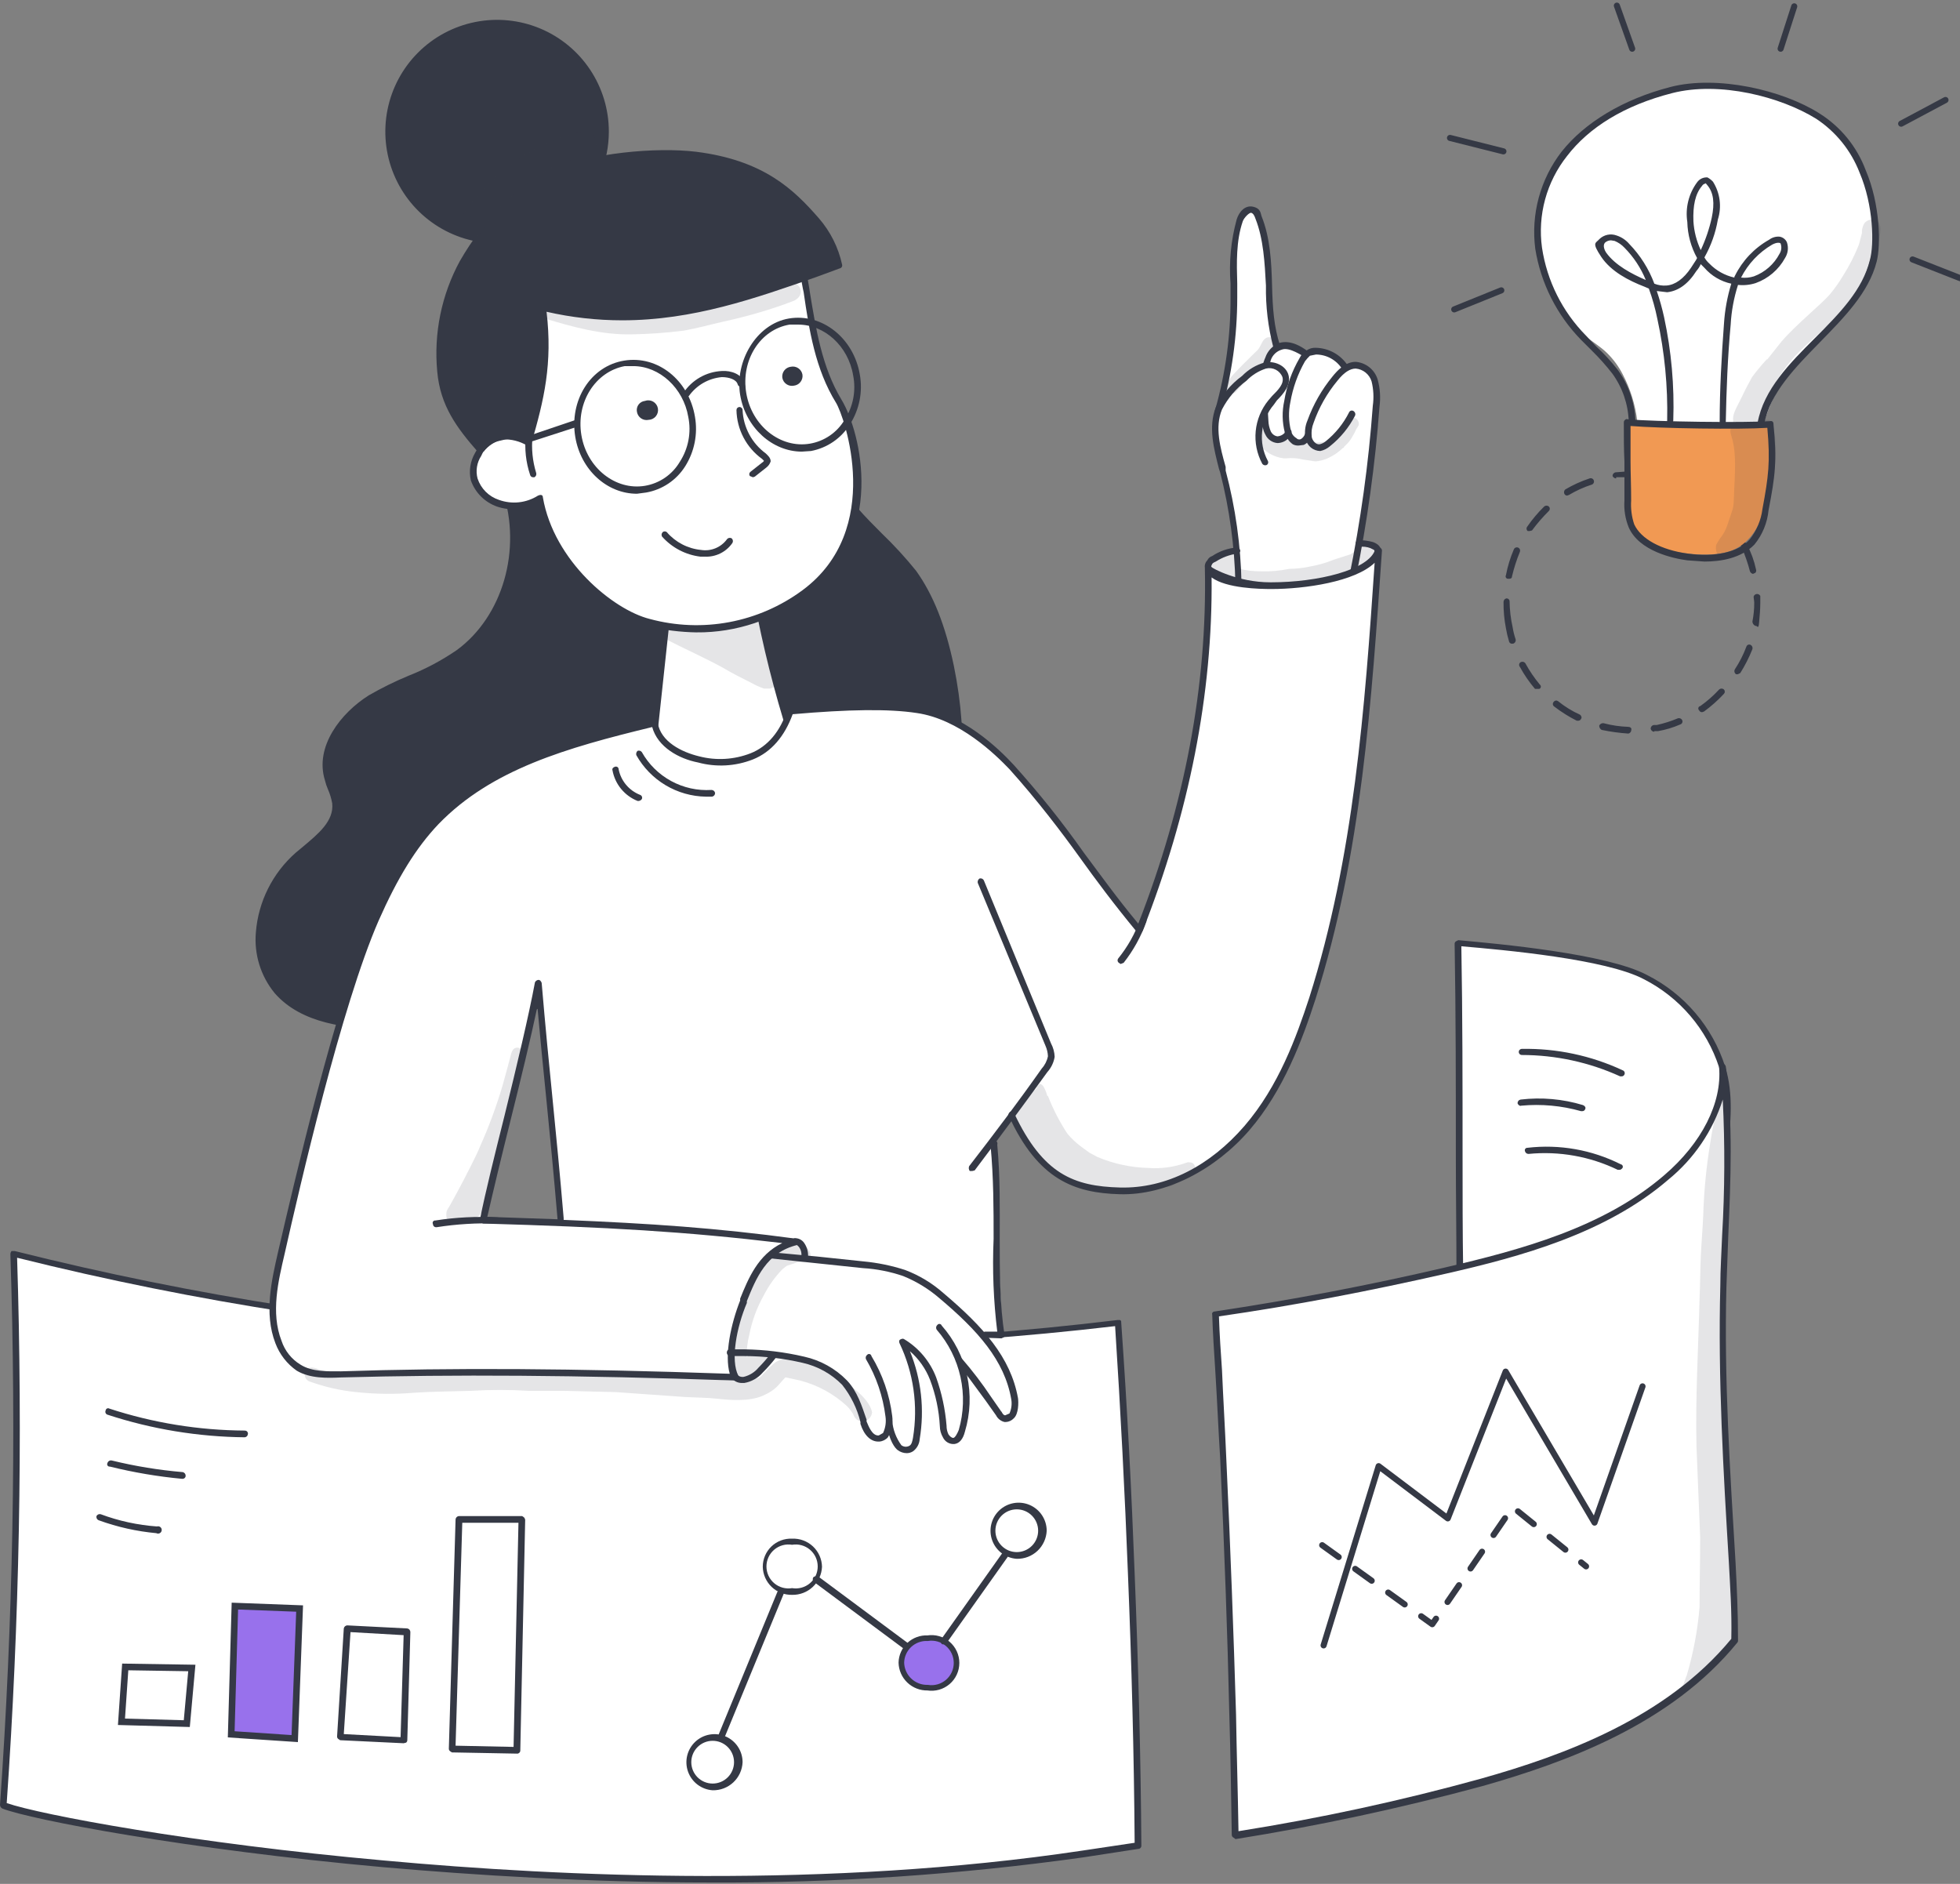 <?xml version="1.0" encoding="UTF-8" standalone="no"?>
<svg
   width="386"
   height="371"
   viewBox="0 0 386 371"
   fill="none"
   version="1.1"
   id="svg535"
   sodipodi:docname="mujer_bombillo.svg"
   inkscape:version="1.2.2 (b0a8486541, 2022-12-01)"
   xmlns:inkscape="http://www.inkscape.org/namespaces/inkscape"
   xmlns:sodipodi="http://sodipodi.sourceforge.net/DTD/sodipodi-0.dtd"
   xmlns="http://www.w3.org/2000/svg"
   xmlns:svg="http://www.w3.org/2000/svg">
  <rect x="0" y="0" width="386" height="371" fill="#808080" stroke="none"/>
  <style
     type="text/css"
     id="style2">
    .path path {
        stroke-dasharray: 15;
        stroke-dashoffset: 0;
        animation: dash 8s ease infinite;
    }

    .light-on {
        animation: light-on 4s ease alternate infinite;
    }

    @keyframes light-on {
        0%{
            fill: white;
        }
        25% {
            fill: #ffeeaaff;
        }
        50% {
            fill: #ffeeaaff;
        }
        75% {
            fill: #ffeeaaff;
        }
    }

    @keyframes dash {
        0%{
            stroke-dashoffset: 16;
        }
        25% {
            stroke-dashoffset: 0;
        }
        75% {
            stroke-dashoffset: 0;
            opacity: 0;
        }
    }

    .floating {  
        animation-name: floating;
        animation-duration: 3s;
        animation-iteration-count: infinite;
        animation-timing-function: ease-in-out;
        margin-left: 30px;
        margin-top: 5px;
    }
    
    @keyframes floating {
        0% { transform: translate(0,  0px); }
        50%  { transform: translate(0, 15px); }
        100%   { transform: translate(0, -0px); }    
    }

   #report-bar-4 {
      animation: grow-shrink-y 10s infinite ease;
      transform-origin: bottom;
      transform-box: border-box;
   }
   #report-bar-3 {
      animation: grow-shrink-y 10s infinite ease;
      transform-origin: bottom;
      transform-box: border-box;
      animation-delay: 1s;
   }
   #report-bar-2 {
      animation: grow-shrink-y 10s infinite ease;
      transform-origin: bottom;
      transform-box: border-box;
      animation-delay: 2s;
   }
   #report-bar-1 {
      animation: grow-shrink-y 10s infinite ease;
      transform-origin: bottom;
      transform-box: border-box;
      animation-delay: 4s;
   }

   #report-line {
      transform-origin: center;
      transform-box: border-box;
      animation: report-line 10s ease infinite alternate;
   }

   #simple-line-chart .line-1 {
      stroke-dasharray:148,148;
      stroke-dashoffset: 0;
      animation: dash-line-chart-1 16s ease infinite;
   }

   #simple-line-chart .line-2 {
      stroke-dasharray:4,4;
      animation: dash-line-chart-2 8s linear infinite;
   }

   @keyframes dash-line-chart-1 {
        0%{
            stroke-dashoffset: 296;
        }
        50% {
            stroke-dashoffset: 0;
        }
        100% {
            stroke-dashoffset: 0;
        }
    }

    @keyframes dash-line-chart-2 {
        0%{
            stroke-dashoffset: 120;
        }
        100% {
            stroke-dashoffset: 0;
        }
    }

   @keyframes report-line {
      0%{
         transform: inherit;   
      }
      45%{
         transform: inherit;   
      }
      55% {
         transform: rotate(-19deg) translateY(-13px) scaleY(-1);
      }
      100% {
         transform: rotate(-19deg) translateY(-13px) scaleY(-1);
      }
   }

   @keyframes grow-shrink-y {
      0%{
         transform: scaleY(1);   
      }
      25% {
         transform: scaleY(0.6);
      }
      40% {
         transform: scaleY(0.6);
      }
      50% {
         transform: scaleY(1.2);
      }
      60% {
         transform: scaleY(1.2);
      }
      75% {
         transform: scaleY(1);
      }
      100% {
         transform: scaleY(1);
      }
   }

   </style>
  <defs
     id="defs539" />
  <sodipodi:namedview
     id="namedview537"
     pagecolor="#ffffff"
     bordercolor="#000000"
     borderopacity="0.25"
     inkscape:showpageshadow="2"
     inkscape:pageopacity="0.0"
     inkscape:pagecheckerboard="0"
     inkscape:deskcolor="#d1d1d1"
     showgrid="false"
     inkscape:zoom="1.7992151"
     inkscape:cx="145.89695"
     inkscape:cy="238.7152"
     inkscape:window-width="1368"
     inkscape:window-height="842"
     inkscape:window-x="-6"
     inkscape:window-y="-6"
     inkscape:window-maximized="1"
     inkscape:current-layer="simple-line-chart" />
  <path
     d="M320.67 144.466C318.907 144.344 317.154 144.102 315.423 143.743C315.277 143.658 315.155 143.535 315.072 143.387C314.988 143.239 314.944 143.071 314.946 142.9C315.019 142.742 315.138 142.612 315.288 142.525C315.437 142.439 315.609 142.402 315.781 142.418C317.378 142.844 319.019 143.087 320.67 143.141C321.028 143.141 321.386 143.382 321.267 143.743C321.269 143.916 321.21 144.084 321.101 144.216C320.991 144.349 320.839 144.438 320.67 144.466ZM325.798 144.105C325.628 144.107 325.462 144.048 325.33 143.937C325.199 143.827 325.111 143.673 325.083 143.502C325.08 143.33 325.139 143.162 325.249 143.029C325.358 142.897 325.511 142.808 325.679 142.779H326.275C327.703 142.465 329.1 142.022 330.45 141.454C330.609 141.407 330.779 141.418 330.931 141.484C331.083 141.55 331.208 141.667 331.284 141.815C331.323 141.894 331.344 141.979 331.346 142.067C331.349 142.154 331.332 142.24 331.298 142.321C331.264 142.401 331.213 142.473 331.149 142.531C331.085 142.589 331.009 142.633 330.927 142.659C329.515 143.281 328.033 143.726 326.514 143.984H325.798V144.105ZM310.772 141.936H310.533C308.979 141.155 307.501 140.227 306.121 139.165C306.039 139.119 305.969 139.054 305.917 138.975C305.864 138.897 305.831 138.807 305.819 138.713C305.808 138.619 305.818 138.524 305.85 138.435C305.882 138.346 305.933 138.266 306.001 138.201C306.048 138.137 306.107 138.084 306.175 138.044C306.242 138.003 306.317 137.977 306.394 137.966C306.472 137.955 306.551 137.959 306.627 137.979C306.702 137.998 306.774 138.033 306.836 138.08C308.149 139.146 309.592 140.037 311.13 140.731C311.368 140.852 311.607 141.334 311.368 141.574C311.319 141.69 311.235 141.787 311.128 141.852C311.021 141.917 310.896 141.946 310.772 141.936ZM335.22 140.249C335.096 140.259 334.971 140.23 334.864 140.165C334.757 140.1 334.673 140.003 334.624 139.888C334.554 139.828 334.503 139.749 334.476 139.66C334.45 139.572 334.449 139.477 334.474 139.388C334.499 139.299 334.549 139.22 334.618 139.159C334.687 139.098 334.772 139.058 334.862 139.044C336.202 138.091 337.441 137.001 338.559 135.791C338.69 135.672 338.86 135.607 339.036 135.607C339.212 135.607 339.382 135.672 339.513 135.791C339.622 135.904 339.684 136.055 339.684 136.213C339.684 136.37 339.622 136.522 339.513 136.634C338.316 137.924 336.998 139.095 335.578 140.129L335.22 140.249ZM302.782 135.67H302.304C301.165 134.332 300.166 132.879 299.323 131.333C299.259 131.259 299.213 131.171 299.19 131.076C299.167 130.981 299.168 130.882 299.191 130.787C299.214 130.692 299.26 130.605 299.325 130.532C299.39 130.459 299.471 130.403 299.561 130.369C299.708 130.311 299.868 130.303 300.019 130.347C300.17 130.39 300.303 130.483 300.396 130.61C301.211 132.107 302.17 133.52 303.259 134.827C303.329 134.878 303.384 134.948 303.417 135.029C303.451 135.11 303.463 135.198 303.45 135.285C303.438 135.372 303.403 135.453 303.348 135.521C303.293 135.589 303.221 135.641 303.139 135.67H302.782ZM342.256 132.779H341.898C341.744 132.679 341.634 132.524 341.589 132.345C341.545 132.165 341.57 131.976 341.66 131.815C342.579 130.419 343.339 128.924 343.926 127.356C343.951 127.273 343.995 127.196 344.052 127.131C344.11 127.067 344.181 127.015 344.261 126.981C344.34 126.946 344.426 126.93 344.512 126.932C344.598 126.935 344.683 126.956 344.761 126.995C344.908 127.072 345.024 127.198 345.089 127.352C345.154 127.506 345.165 127.678 345.118 127.838C344.467 129.475 343.668 131.048 342.733 132.538L342.256 132.779ZM297.892 126.754C297.813 126.772 297.732 126.773 297.653 126.758C297.574 126.743 297.499 126.712 297.433 126.667C297.366 126.622 297.309 126.564 297.265 126.496C297.22 126.428 297.19 126.352 297.176 126.272C296.921 125.443 296.722 124.598 296.58 123.742C296.244 122.036 296.085 120.3 296.103 118.561C296.101 118.388 296.159 118.22 296.269 118.088C296.378 117.955 296.531 117.866 296.699 117.838C296.857 117.838 297.009 117.901 297.121 118.014C297.233 118.127 297.296 118.28 297.296 118.44C297.318 120.143 297.518 121.84 297.892 123.501C298.02 124.32 298.22 125.127 298.488 125.911C298.527 126.086 298.499 126.269 298.411 126.425C298.323 126.581 298.18 126.698 298.011 126.754H297.892ZM345.834 123.26H345.715C345.546 123.191 345.4 123.075 345.295 122.926C345.189 122.776 345.128 122.6 345.118 122.416C345.361 121.187 345.481 119.935 345.476 118.681C345.476 118.32 345.357 117.838 345.357 117.476C345.4 117.341 345.481 117.222 345.591 117.133C345.7 117.044 345.834 116.99 345.973 116.977C346.113 116.965 346.254 116.994 346.377 117.061C346.501 117.128 346.602 117.231 346.669 117.356V118.681C346.669 120.006 346.549 121.332 346.43 122.657C346.311 123.983 346.072 123.26 345.834 123.26ZM297.176 113.982H297.057C296.968 113.995 296.877 113.982 296.795 113.944C296.713 113.907 296.643 113.848 296.593 113.772C296.544 113.696 296.516 113.608 296.514 113.517C296.511 113.427 296.534 113.337 296.58 113.259C296.915 111.521 297.435 109.824 298.13 108.198C298.194 108.039 298.317 107.911 298.474 107.843C298.63 107.775 298.807 107.773 298.965 107.837C299.123 107.901 299.25 108.026 299.317 108.184C299.384 108.342 299.386 108.52 299.323 108.68C298.682 110.243 298.163 111.855 297.773 113.5C297.773 113.861 297.534 113.982 297.176 113.982ZM345.238 113.018C345.107 112.991 344.985 112.934 344.882 112.85C344.778 112.766 344.696 112.658 344.641 112.536C344.211 110.888 343.652 109.276 342.972 107.716C342.733 107.475 342.852 107.114 343.21 106.873C343.288 106.834 343.372 106.813 343.459 106.81C343.545 106.808 343.631 106.824 343.71 106.859C343.79 106.893 343.861 106.945 343.919 107.009C343.976 107.074 344.02 107.151 344.045 107.234C344.868 108.788 345.47 110.451 345.834 112.175C345.953 112.536 345.715 112.897 345.476 112.897L345.238 113.018ZM301.231 104.584H300.873C300.747 104.488 300.663 104.345 300.641 104.187C300.618 104.029 300.659 103.868 300.754 103.74C301.736 102.308 302.855 100.976 304.093 99.764C304.225 99.645 304.394 99.58 304.57 99.58C304.746 99.58 304.916 99.645 305.047 99.764C305.157 99.876 305.218 100.028 305.218 100.186C305.218 100.343 305.157 100.495 305.047 100.607C303.839 101.805 302.723 103.094 301.708 104.463L301.231 104.584ZM340.825 103.74L340.229 103.499C339.242 102.181 338.123 100.97 336.89 99.884C336.808 99.838 336.738 99.773 336.686 99.695C336.633 99.617 336.6 99.527 336.588 99.433C336.577 99.339 336.587 99.244 336.619 99.155C336.65 99.066 336.702 98.985 336.77 98.921C336.901 98.802 337.071 98.736 337.247 98.736C337.423 98.736 337.593 98.802 337.724 98.921C339.066 100.056 340.267 101.351 341.302 102.776C341.397 102.904 341.438 103.065 341.415 103.223C341.393 103.381 341.309 103.524 341.183 103.62L340.825 103.74ZM308.625 97.595C308.533 97.595 308.441 97.573 308.359 97.531C308.276 97.49 308.204 97.429 308.148 97.354C308.046 97.207 308.002 97.027 308.024 96.849C308.046 96.671 308.133 96.507 308.267 96.39C309.776 95.496 311.375 94.769 313.038 94.221C313.196 94.157 313.373 94.16 313.529 94.227C313.686 94.295 313.809 94.423 313.873 94.583C313.936 94.743 313.934 94.921 313.867 95.079C313.799 95.237 313.673 95.362 313.515 95.426C311.932 95.934 310.412 96.621 308.983 97.475L308.625 97.595ZM333.073 97.113H332.715C331.259 96.347 329.743 95.703 328.184 95.185C327.826 95.065 327.587 94.703 327.707 94.462C327.762 94.291 327.878 94.148 328.032 94.058C328.186 93.969 328.368 93.942 328.541 93.98C330.208 94.464 331.81 95.152 333.312 96.029C333.47 96.061 333.609 96.155 333.698 96.29C333.788 96.426 333.82 96.592 333.789 96.752C333.757 96.911 333.664 97.052 333.53 97.142C333.396 97.233 333.231 97.266 333.073 97.234V97.113ZM318.285 94.221C318.134 94.214 317.987 94.165 317.861 94.081C317.735 93.996 317.634 93.878 317.57 93.739C317.567 93.567 317.626 93.399 317.735 93.266C317.845 93.134 317.997 93.045 318.166 93.016L321.267 92.775H323.413C323.582 92.804 323.734 92.893 323.844 93.025C323.953 93.158 324.012 93.326 324.01 93.498C323.995 93.578 323.965 93.654 323.921 93.722C323.877 93.79 323.82 93.848 323.753 93.893C323.687 93.938 323.611 93.969 323.532 93.984C323.454 93.999 323.372 93.998 323.294 93.98H318.285V94.221Z"
     fill="#353945"
     id="bulb-dotted-circle" />
  <g
     id="bulb"
     class="floating">
    <g
       id="bulb-sparkles"
       class="path">
      <path
         style="stroke-linecap:round;stroke-linejoin:round;stroke-opacity:1"
         fill="white"
         stroke="#353945"
         stroke-width="1.2"
         d="m 376.656,51.097 c 9.382,3.685 9.382,3.685 9.382,3.685"
         id="path514" />
      <path
         style="stroke-linecap:round;stroke-linejoin:round;stroke-opacity:1"
         fill="white"
         stroke="#353945"
         stroke-width="1.2"
         d="m 374.411,24.355 c 8.73,-4.663 8.73,-4.663 8.73,-4.663"
         id="path514-2" />
      <path
         style="stroke-linecap:round;stroke-linejoin:round;stroke-opacity:1"
         fill="white"
         stroke="#353945"
         stroke-width="1.2"
         d="m 350.673,9.59 2.682,-8.341"
         id="path514-2-1"
         sodipodi:nodetypes="cc" />
      <path
         style="stroke-linecap:round;stroke-linejoin:round;stroke-opacity:1"
         fill="white"
         stroke="#353945"
         stroke-width="1.2"
         d="M 321.439,9.59 318.424,1.11"
         id="path514-2-1-5"
         sodipodi:nodetypes="cc" />
      <path
         style="stroke-linecap:round;stroke-linejoin:round;stroke-opacity:1"
         fill="white"
         stroke="#353945"
         stroke-width="1.2"
         d="M 296.08,29.807 285.562,27.163"
         id="path514-2-1-5-4"
         sodipodi:nodetypes="cc" />
      <path
         style="stroke-linecap:round;stroke-linejoin:round;stroke-opacity:1"
         fill="white"
         stroke="#353945"
         stroke-width="1.2"
         d="m 295.664,57.18 -9.268,3.748"
         id="path514-2-1-5-4-5"
         sodipodi:nodetypes="cc" />
    </g>
    <path
       d="M322.438 82.928C322.049 79.691 321.071 76.552 319.551 73.667C318.768 72.156 317.753 70.776 316.545 69.578C315.222 68.255 313.538 67.293 312.095 66.09C309.848 64.412 307.958 62.303 306.533 59.888C305.109 57.472 304.178 54.797 303.796 52.019C303.315 47.81 302.473 43.24 303.676 39.03C304.879 34.821 310.05 27.605 313.418 25.079C318.709 20.87 326.647 18.224 333.863 17.382C341.052 16.596 348.315 17.89 354.789 21.11C358.531 23.046 361.771 25.824 364.255 29.226C366.739 32.628 368.398 36.561 369.101 40.714C370.184 48.652 367.297 56.83 361.765 63.204C359.36 65.85 356.593 68.135 354.308 70.781C351.168 74.329 348.83 78.514 347.453 83.048C344.464 83.448 341.448 83.609 338.433 83.529H330.736C327.958 83.568 325.181 83.367 322.438 82.928Z"
       fill="white"
       id="crystal-bulb"
       class="light-on" />
    <path
       d="M320.873 83.527C330.079 84.249 339.328 84.249 348.534 83.527C349.015 90.142 349.616 94.111 347.452 100.485C346.489 103.612 344.685 106.859 341.318 108.302C337.95 109.746 332.418 109.265 328.089 108.302C326.417 108.031 324.82 107.417 323.398 106.498C320.632 104.574 320.512 101.086 320.512 97.959C320.632 92.066 320.752 88.819 320.873 83.527Z"
       fill="#F19953"
       id="path323" />
    <g
       opacity="0.13"
       id="g327">
      <path
         d="M369.821 43.599C369.419 43.306 368.919 43.179 368.426 43.246C367.932 43.313 367.484 43.569 367.175 43.96C366.907 44.398 366.742 44.892 366.694 45.403V45.885L366.093 48.17C365.246 50.308 364.199 52.362 362.966 54.303C362.183 55.613 361.298 56.86 360.32 58.032C358.516 60.076 353.705 63.925 350.819 67.292L348.053 70.78H347.933C346.906 71.888 345.942 73.052 345.046 74.267C343.603 76.913 343.723 76.793 342.761 78.717C341.799 80.642 341.198 81.604 341.318 82.806V83.167C341.049 83.547 340.876 83.985 340.813 84.446C340.75 84.907 340.8 85.376 340.957 85.813C341.799 88.339 341.799 91.225 341.558 95.916C341.318 100.606 341.679 98.922 340.236 103.252C339.906 104.306 339.375 105.286 338.672 106.138C338.432 106.619 337.95 107.1 337.95 107.582C337.868 108.151 337.993 108.731 338.302 109.217C338.611 109.702 339.083 110.061 339.634 110.227L340.476 109.746L343.844 107.461L345.648 106.379C346.543 104.65 347.268 102.837 347.812 100.967C348.534 96.998 348.774 96.276 349.496 91.947C349.775 90.075 349.816 88.176 349.616 86.294C349.376 85.092 349.376 83.648 348.414 82.686H346.249C347.763 78.124 350.175 73.912 353.345 70.299C355.63 67.893 358.155 65.729 360.681 63.444C362.962 61.451 364.947 59.143 366.574 56.588C367.416 54.904 367.296 55.025 367.897 53.702C368.498 52.379 367.777 53.822 367.777 53.942L368.619 52.138C369.049 51.133 369.371 50.085 369.581 49.011C370.062 46.967 370.904 44.802 369.821 43.599Z"
         fill="#353945"
         id="path325" />
    </g>
    <path
       d="M335.668 110.59L332.301 110.349C329.535 109.988 322.8 108.545 320.755 103.855C320.076 102.178 319.788 100.368 319.913 98.563V90.866C319.793 88.46 319.793 86.175 319.793 83.169C319.793 83.075 319.815 82.983 319.856 82.9C319.898 82.816 319.959 82.744 320.033 82.688C320.154 82.567 320.394 82.447 320.515 82.567C325.927 83.049 343.726 83.289 348.657 82.928C348.729 82.909 348.805 82.908 348.878 82.924C348.951 82.939 349.02 82.972 349.078 83.018C349.136 83.065 349.183 83.125 349.214 83.192C349.246 83.26 349.261 83.335 349.258 83.409C349.98 90.866 349.619 93.632 348.296 100.487C348.055 102.955 347.093 105.297 345.53 107.222C342.884 109.988 338.795 110.59 335.668 110.59ZM321.116 83.89V90.866C321.116 93.151 321.236 95.556 321.236 98.563C321.131 100.151 321.335 101.744 321.837 103.253C323.16 106.14 327.129 108.305 332.421 109.026C337.713 109.748 342.283 108.786 344.568 106.26C345.942 104.523 346.816 102.444 347.094 100.247C348.296 93.752 348.657 90.986 348.056 84.251C342.644 84.612 327.009 84.371 321.116 83.89Z"
       fill="#353945"
       id="path329" />
    <path
       d="M346.854 84.008H346.734C346.564 83.979 346.41 83.89 346.3 83.758C346.19 83.626 346.13 83.458 346.133 83.286C347.335 76.671 352.507 71.5 357.438 66.569C362.369 61.638 366.819 57.068 368.262 51.175C369.104 48.168 368.983 40.471 366.217 33.977C364.538 29.648 361.554 25.949 357.678 23.393C350.703 19.063 338.676 15.936 329.295 18.342C319.914 20.747 312.939 25.077 308.609 30.729C306.612 33.248 305.146 36.145 304.299 39.245C303.451 42.345 303.24 45.585 303.678 48.769C304.66 55.313 307.692 61.377 312.338 66.088L314.382 68.253C315.908 69.658 317.316 71.187 318.591 72.823C320.712 75.734 321.925 79.207 322.079 82.805C322.079 82.996 322.003 83.18 321.868 83.315C321.733 83.451 321.549 83.526 321.358 83.526C321.198 83.526 321.045 83.463 320.932 83.35C320.82 83.238 320.756 83.085 320.756 82.925C320.634 79.544 319.503 76.277 317.509 73.544C316.284 71.976 314.959 70.49 313.54 69.094L311.375 66.93C306.592 62.03 303.442 55.77 302.355 49.01C301.918 45.639 302.15 42.215 303.037 38.934C303.925 35.653 305.45 32.578 307.527 29.887C312.097 24.115 319.674 19.544 328.934 17.139C338.195 14.734 351.064 17.74 358.28 22.311C362.473 24.932 365.686 28.863 367.42 33.495C370.306 40.23 370.427 48.288 369.585 51.535C368.021 57.669 363.09 62.6 358.4 67.411C353.709 72.221 348.538 77.393 347.456 83.526C347.401 83.649 347.318 83.756 347.213 83.84C347.109 83.924 346.986 83.981 346.854 84.008Z"
       fill="#353945"
       id="path331" />
    <path
       d="M339.274 83.649C339.114 83.649 338.961 83.585 338.849 83.472C338.736 83.36 338.673 83.207 338.673 83.047C338.673 76.793 339.033 70.299 339.514 63.804C339.681 61.111 340.166 58.447 340.958 55.867C338.902 55.423 337.046 54.326 335.666 52.74L334.944 52.018C334.736 52.501 334.452 52.948 334.102 53.341C332.419 55.987 330.494 57.31 328.33 57.551L326.285 57.31C326.862 59.006 327.344 60.732 327.728 62.482C329.162 69.157 329.768 75.983 329.532 82.807C329.535 82.979 329.475 83.146 329.365 83.279C329.255 83.411 329.101 83.5 328.931 83.528C328.841 83.53 328.751 83.512 328.669 83.474C328.587 83.437 328.515 83.381 328.457 83.312C328.399 83.243 328.358 83.161 328.336 83.074C328.314 82.986 328.312 82.895 328.33 82.807C328.477 76.099 327.831 69.398 326.405 62.842C325.997 60.798 325.434 58.788 324.722 56.829L323.88 56.468C320.753 55.266 317.265 53.462 315.341 50.575C313.416 47.689 314.258 47.929 314.98 47.087C315.417 46.663 315.965 46.371 316.56 46.243C317.156 46.116 317.775 46.158 318.347 46.366C319.33 46.681 320.205 47.264 320.873 48.05C323.037 50.288 324.716 52.949 325.804 55.867C326.567 56.172 327.39 56.296 328.209 56.228C329.893 56.107 331.577 54.905 333.02 52.74C334.463 50.575 333.862 51.417 334.223 50.816C333.018 48.641 332.357 46.206 332.298 43.72C332.087 42.354 332.148 40.961 332.479 39.619C332.809 38.277 333.402 37.014 334.223 35.903C334.451 35.579 334.759 35.32 335.118 35.151C335.476 34.982 335.872 34.91 336.267 34.94C336.672 35.16 337.037 35.444 337.35 35.782C338.044 36.88 338.49 38.116 338.657 39.404C338.823 40.692 338.705 42.001 338.312 43.239C337.868 45.859 336.972 48.382 335.666 50.695C335.918 51.147 336.243 51.553 336.628 51.898C337.966 53.282 339.681 54.243 341.559 54.664C341.553 54.599 341.561 54.533 341.582 54.471C341.603 54.409 341.636 54.352 341.679 54.303C343.16 51.315 345.507 48.843 348.414 47.208C348.999 46.764 349.727 46.55 350.459 46.606C350.769 46.655 351.063 46.779 351.315 46.968C351.567 47.157 351.768 47.404 351.902 47.689C352.082 48.203 352.143 48.752 352.081 49.294C352.018 49.835 351.834 50.356 351.541 50.816C350.284 53.109 348.23 54.864 345.768 55.747C344.644 56.11 343.456 56.233 342.281 56.107C341.468 58.641 340.983 61.268 340.837 63.925C340.236 70.419 339.995 76.914 339.875 83.047C339.875 83.126 339.86 83.204 339.829 83.277C339.799 83.35 339.755 83.417 339.699 83.472C339.643 83.528 339.577 83.573 339.504 83.603C339.431 83.633 339.353 83.649 339.274 83.649ZM317.265 47.328C316.818 47.334 316.39 47.505 316.062 47.809C315.581 48.41 316.062 49.373 316.303 49.733C318.107 52.259 321.354 53.943 324.12 55.145C323.149 52.765 321.718 50.599 319.911 48.771C319.371 48.198 318.715 47.747 317.987 47.448L317.265 47.328ZM342.882 54.664C343.731 54.765 344.592 54.683 345.407 54.424C347.584 53.616 349.384 52.031 350.459 49.974C350.637 49.69 350.752 49.371 350.793 49.038C350.835 48.706 350.803 48.368 350.699 48.05C350.699 47.929 350.579 47.809 350.218 47.809C349.857 47.809 349.497 47.929 349.016 48.17C346.391 49.703 344.263 51.957 342.882 54.664ZM335.906 36.143C335.757 36.161 335.614 36.214 335.488 36.298C335.363 36.381 335.259 36.493 335.185 36.624C333.862 38.188 333.381 40.473 333.501 43.6C333.623 45.558 334.113 47.475 334.944 49.252C335.898 47.213 336.624 45.076 337.109 42.878C337.71 39.992 337.47 37.947 336.267 36.504C335.065 35.061 336.027 36.143 335.906 36.143Z"
       fill="#353945"
       id="path333" />
  </g>
  <path
     d="M339.146 209.927C336.57 202.296 331.139 195.96 323.992 192.248C316.416 188.279 295.97 186.354 287.07 185.633C287.431 206.92 287.311 228.328 287.431 250.457C289.235 256.711 291.52 262.965 295.609 268.136C299.698 273.308 305.591 277.156 312.086 277.517C321.707 277.998 330.367 270.662 334.335 261.882C338.304 253.103 338.665 243.241 339.026 233.619C339.387 223.998 341.431 217.504 339.146 209.927Z"
     fill="white"
     id="path347" />
  <path
     d="M313.052 278.237H312.09C305.836 277.997 299.582 274.509 295.012 268.616C290.441 262.723 288.998 258.634 286.833 250.696C286.833 243.119 286.713 235.422 286.713 228.086C286.713 213.533 286.713 199.823 286.473 185.872C286.473 185.779 286.494 185.687 286.536 185.603C286.578 185.52 286.639 185.447 286.713 185.391L287.194 185.15C295.132 185.872 316.419 187.796 324.357 192.006C327.992 193.84 331.225 196.38 333.868 199.477C336.511 202.575 338.511 206.167 339.751 210.046C341.435 215.458 340.833 221.11 340.232 226.643C339.992 229.048 339.751 231.453 339.631 233.859C339.39 242.999 339.029 253.342 334.94 262.362C330.851 271.382 323.034 278.237 313.052 278.237ZM288.156 250.335C290.201 258.032 292.727 263.444 296.094 267.774C299.462 272.104 306.196 276.553 312.09 276.914C321.951 277.395 330.13 269.578 333.738 261.64C337.346 253.703 338.067 242.638 338.308 233.618C338.428 231.092 338.669 228.687 338.909 226.282C339.51 220.87 340.112 215.337 338.548 210.166C336.102 202.664 330.783 196.436 323.755 192.847C316.299 188.879 296.214 187.075 287.796 186.353C288.036 200.064 288.036 213.533 288.036 227.845C288.036 235.182 288.036 242.758 288.156 250.335Z"
     fill="#353945"
     id="path349" />
  <path
     d="M222.852 309.868C222.131 293.392 221.289 276.915 220.206 260.439C147.507 269.142 73.832 264.578 2.763 246.969C3.846 283.169 3.244 319.37 0.719 355.57C10.941 359.539 119.182 379.022 213.111 365.191L224.175 363.508C223.935 345.588 223.574 327.788 222.852 309.868Z"
     fill="white"
     id="path351" />
  <path
     d="M139.991 370.723C115.817 370.723 93.448 369.28 75.528 367.717C36.681 364.229 6.013 358.336 0.481 356.171C0.343 356.106 0.225 356.004 0.14 355.877C0.056 355.75 0.007 355.602 0 355.45C2.557 319.349 3.24 283.14 2.045 246.969C2.053 246.746 2.138 246.534 2.285 246.367H2.886C73.843 264.167 147.467 268.773 220.089 259.957H220.57C220.811 260.078 220.81 260.198 220.81 260.438C222.013 277.396 222.855 293.993 223.456 309.868C224.178 327.788 224.659 345.828 224.779 363.507C224.779 363.667 224.716 363.82 224.603 363.933C224.49 364.045 224.337 364.109 224.178 364.109L213.234 365.792C188.969 369.19 164.492 370.838 139.991 370.723ZM1.323 355.089C7.938 357.374 37.884 363.026 75.648 366.394C110.886 369.641 163.203 371.926 212.993 364.47L223.456 362.906C223.336 345.467 222.855 327.668 222.133 309.868C221.532 294.234 220.69 277.877 219.608 261.16C183.569 265.386 147.229 266.433 111.007 264.287C74.696 262.047 38.666 256.491 3.367 247.69C4.502 283.501 3.82 319.347 1.323 355.089Z"
     fill="#353945"
     id="path353" />
  <path
     d="M341.082 307.707C340 289.547 338.917 271.386 339.398 253.226C339.759 238.794 341.202 224.241 339.158 209.93C340 217.988 334.708 226.166 328.093 231.818C316.307 242.041 300.191 246.611 284.677 250.219C269.162 253.827 254.61 256.473 239.336 258.758C239.817 268.139 240.418 277.64 240.899 287.021C241.701 303.858 242.303 320.696 242.703 337.533C242.944 345.471 243.064 353.288 243.184 361.226C259.575 358.71 275.8 355.216 291.772 350.763C310.414 345.471 329.416 337.774 341.683 322.861C341.683 317.328 341.443 312.518 341.082 307.707Z"
     fill="white"
     id="path355" />
  <path
     d="M243.184 362.066L242.824 361.826C242.749 361.77 242.688 361.697 242.646 361.614C242.605 361.53 242.583 361.438 242.583 361.345C242.463 353.527 242.342 345.469 242.102 337.652C241.741 321.657 241.14 305.18 240.298 287.14C239.937 281.487 239.697 275.594 239.336 269.942C239.095 266.213 238.855 262.605 238.734 258.877C238.614 258.637 238.855 258.276 239.215 258.276C254.489 255.991 269.643 253.104 284.556 249.617C299.469 246.129 315.705 241.799 327.732 231.456C335.189 225.082 339.157 217.144 338.556 210.169C338.554 209.997 338.613 209.829 338.723 209.697C338.834 209.565 338.988 209.476 339.157 209.447C339.33 209.445 339.497 209.504 339.63 209.615C339.762 209.725 339.85 209.879 339.879 210.049C341.322 221.113 340.841 232.418 340.36 243.483L339.999 253.465C339.518 271.505 340.721 289.906 341.803 307.826C342.044 312.516 342.284 317.447 342.284 323.1C342.29 323.165 342.282 323.231 342.261 323.293C342.241 323.355 342.208 323.412 342.164 323.461C329.055 339.576 308.489 347.033 292.013 351.723C275.973 356.07 259.714 359.562 243.305 362.187L243.184 362.066ZM240.057 259.238C240.178 262.846 240.418 266.334 240.659 269.821C240.899 275.474 241.26 281.367 241.501 287.14C242.342 305.18 242.944 321.657 243.425 337.652C243.545 345.229 243.786 352.926 243.906 360.623C260.003 358.076 275.944 354.622 291.652 350.28C307.888 345.71 328.093 338.374 340.962 322.739C341.082 317.207 340.721 312.396 340.48 307.706C339.398 289.906 338.316 271.385 338.797 253.225C338.797 249.977 339.037 246.61 339.157 243.242C339.679 234.351 339.719 225.439 339.278 216.543C337.319 222.725 333.599 228.2 328.574 232.298C316.307 242.882 299.59 247.452 284.797 250.819C270.004 254.187 255.091 257.073 240.057 259.238Z"
     fill="#353945"
     id="path357" />
  <path
     d="M99.581 96.516C103.31 107.821 99.942 121.531 90.321 128.627C85.029 132.476 78.534 134.039 73.002 137.527C67.47 141.015 62.659 147.269 64.584 153.523C65.245 155.025 65.729 156.599 66.027 158.213C66.508 162.543 61.938 165.549 58.57 168.436C50.993 174.93 48.107 187.558 54.601 195.015C61.096 202.471 68.552 201.87 76.37 201.99C86.953 202.231 98.018 201.75 107.639 197.18C117.261 192.609 124.356 184.311 128.926 174.81C133.497 165.309 135.661 154.966 136.624 144.503C137.586 134.039 137.225 119.607 131.091 109.264C124.958 98.921 111.969 91.705 99.581 96.516Z"
     fill="#353945"
     id="path359" />
  <path
     d="M80.34 202.711H76.371C68.313 202.591 59.413 201.629 54.121 195.615C51.347 192.252 50.008 187.932 50.393 183.589C50.874 177.561 53.677 171.956 58.21 167.954L59.654 166.751C62.66 164.226 65.787 161.7 65.427 158.212C65.257 157.26 64.974 156.331 64.585 155.446C64.33 154.864 64.129 154.26 63.983 153.642C61.939 147.027 67.11 140.413 72.642 136.925C75.162 135.474 77.774 134.189 80.46 133.076C83.806 131.754 86.993 130.06 89.961 128.025C98.981 121.411 102.83 108.301 98.981 96.635C98.861 96.395 99.101 96.034 99.342 95.914C102.325 94.734 105.518 94.178 108.725 94.282C111.931 94.385 115.082 95.145 117.983 96.515C123.696 99.124 128.448 103.456 131.573 108.903C136.865 117.923 138.669 129.228 137.346 144.502C136.144 156.769 133.618 166.751 129.529 175.05C124.478 185.393 116.781 193.451 107.881 197.78C98.981 202.11 89.72 202.711 80.34 202.711ZM100.424 96.876C104.032 108.782 100.063 122.252 90.683 129.108C87.634 131.183 84.368 132.917 80.941 134.279C78.335 135.351 75.804 136.597 73.364 138.007C68.193 141.255 63.382 147.388 65.186 153.281C65.332 153.86 65.534 154.424 65.787 154.965C66.234 155.964 66.557 157.014 66.749 158.092C67.11 162.301 63.502 165.188 60.495 167.713L59.052 168.916C54.805 172.626 52.172 177.847 51.716 183.468C51.503 185.463 51.691 187.48 52.269 189.401C52.847 191.322 53.804 193.108 55.084 194.653C60.014 200.186 68.193 201.148 76.371 201.268C86.834 201.508 97.899 201.148 107.279 196.578C116.66 192.007 123.516 184.551 128.446 174.569C133.377 164.586 134.941 156.408 136.023 144.382C137.346 129.348 135.662 118.284 130.491 109.504C125.32 100.725 112.571 92.426 100.424 96.876Z"
     fill="#353945"
     id="path361" />
  <path
     d="M153.459 51.656C155.023 68.855 157.067 87.255 168.372 100.485C171.98 104.694 176.55 108.302 179.798 112.752C183.045 117.202 185.811 124.779 187.134 131.273C189.78 143.661 189.9 157.131 184.007 168.315C178.114 179.5 165.245 187.558 152.858 184.672C140.47 181.785 134.457 171.923 131.811 161.099C129.165 150.275 130.608 139.09 132.533 128.146C136.911 102.009 143.922 76.382 153.459 51.656Z"
     fill="#353945"
     id="path363" />
  <path
     d="M157.91 185.875C156.17 185.853 154.437 185.652 152.738 185.274C142.636 182.868 134.217 173.487 131.211 161.22C128.204 148.953 130.008 138.73 131.932 128.026C136.743 100.124 143.718 74.387 152.859 51.416C152.979 51.176 153.219 50.935 153.46 51.055C153.619 51.055 153.772 51.119 153.885 51.232C153.998 51.344 154.061 51.497 154.061 51.657C155.865 70.779 158.15 87.617 168.854 100.004C170.418 101.808 172.101 103.492 173.665 105.055C176.063 107.356 178.312 109.806 180.4 112.392C183.767 117.082 186.173 123.095 187.856 131.153C190.863 145.946 189.781 158.574 184.609 168.556C179.438 178.539 168.373 185.875 157.91 185.875ZM153.099 54.423C144.033 78.321 137.346 103.056 133.135 128.267C131.331 138.85 129.767 150.156 132.413 160.98C135.059 171.804 143.358 181.666 153.099 183.951C162.841 186.236 177.273 179.741 183.527 167.955C188.578 158.213 189.54 145.946 186.533 131.394C184.85 123.456 182.565 117.683 179.317 113.234C177.346 110.661 175.174 108.249 172.823 106.018C171.139 104.334 169.456 102.65 167.892 100.846C157.429 88.699 154.783 72.704 153.099 54.423Z"
     fill="#353945"
     id="path365" />
  <path
     d="M155.985 145.104C153.066 136.085 150.736 126.885 149.01 117.563C144.995 116.88 140.901 116.799 136.863 117.323C135.059 117.563 133.014 118.044 132.052 119.487C131.534 120.451 131.246 121.521 131.21 122.614L128.685 144.984C128.604 145.587 128.645 146.201 128.805 146.788C129.254 147.493 129.875 148.072 130.609 148.472C134.657 150.645 139.286 151.489 143.841 150.884C148.395 150.28 152.644 148.258 155.985 145.104Z"
     fill="white"
     id="path367" />
  <path
     d="M140.956 151.718C137.206 151.76 133.512 150.806 130.252 148.952C129.792 148.764 129.375 148.487 129.024 148.136C128.672 147.785 128.395 147.367 128.208 146.907C128.047 146.279 128.006 145.626 128.087 144.983L130.493 122.613C130.519 121.372 130.894 120.163 131.575 119.125C132.778 117.442 134.943 116.961 136.747 116.72C140.862 116.137 145.044 116.218 149.134 116.961C149.495 116.961 149.615 117.201 149.735 117.442C151.365 126.733 153.656 135.897 156.591 144.863C156.637 144.983 156.65 145.113 156.629 145.24C156.608 145.367 156.553 145.486 156.47 145.584C152.29 149.564 146.727 151.763 140.956 151.718ZM142.279 117.682C140.509 117.682 138.741 117.803 136.987 118.043C136.154 118.045 135.329 118.216 134.564 118.547C133.799 118.878 133.109 119.361 132.537 119.967C132.101 120.827 131.855 121.77 131.816 122.733L129.41 145.103C129.288 145.576 129.288 146.073 129.41 146.546C129.651 147.148 130.372 147.508 130.974 147.869C134.828 149.945 139.229 150.781 143.577 150.265C147.924 149.748 152.007 147.904 155.268 144.983C152.471 136.19 150.222 127.234 148.533 118.163C146.466 117.824 144.373 117.663 142.279 117.682Z"
     fill="#353945"
     id="path369" />
  <path
     d="M158.39 54.544C159.713 62.842 160.675 71.742 165.125 79.078C167.651 83.047 174.265 105.176 158.39 116.842C154.071 120.06 149.075 122.252 143.782 123.253C138.489 124.253 133.038 124.035 127.842 122.615C120.025 120.691 108.479 110.829 106.315 98.201C101.384 101.328 94.889 99.283 93.446 94.472C92.484 91.586 94.528 87.256 97.775 86.415C101.023 85.573 100.662 85.693 103.067 86.535C102.622 80.169 101.451 73.874 99.579 67.773C103.669 59.234 112.448 52.74 121.829 48.29C124.913 46.741 128.189 45.608 131.571 44.922C141.312 43.239 156.947 46.005 158.39 54.544Z"
     fill="white"
     id="path371" />
  <path
     d="M137.224 124.54C133.983 124.488 130.757 124.085 127.603 123.337C120.026 121.293 108.481 111.912 105.835 99.164C104.619 99.79 103.29 100.165 101.927 100.269C100.563 100.372 99.193 100.201 97.897 99.765C96.702 99.347 95.616 98.665 94.72 97.77C93.825 96.875 93.143 95.789 92.726 94.594C92.309 92.748 92.61 90.813 93.567 89.181C94.42 87.528 95.889 86.275 97.656 85.694C99.942 85.213 100.663 85.092 102.347 85.573C101.934 79.606 100.803 73.711 98.98 68.014C98.92 67.948 98.888 67.863 98.888 67.774C98.888 67.685 98.92 67.6 98.98 67.533C103.55 57.792 113.772 51.418 121.469 47.689C124.636 46.136 127.992 45.004 131.452 44.322C138.427 43.119 148.89 44.081 154.783 48.291C155.876 48.961 156.815 49.853 157.54 50.91C158.265 51.967 158.76 53.164 158.993 54.424C159.113 55.386 159.354 56.469 159.474 57.431C160.677 64.767 161.879 72.344 165.728 78.718C169.576 85.092 174.628 105.778 158.752 117.324C152.573 122.047 145.001 124.585 137.224 124.54ZM106.316 97.48H106.556C106.797 97.48 106.917 97.721 106.917 97.961C109.082 110.469 120.748 120.09 127.964 121.894C133.077 123.281 138.438 123.493 143.645 122.514C148.852 121.535 153.77 119.391 158.031 116.242C174.146 104.335 166.329 82.086 164.645 79.32C160.556 72.705 159.354 65.008 158.271 57.551C158.031 56.589 157.91 55.507 157.67 54.544C157.464 53.446 157.038 52.4 156.418 51.47C155.798 50.54 154.997 49.745 154.062 49.133C148.409 45.164 138.307 44.322 131.692 45.404C128.362 46.139 125.132 47.269 122.071 48.772C114.614 52.38 104.752 58.513 100.302 67.774C102.146 73.835 103.277 80.092 103.67 86.415C103.67 86.656 103.67 86.776 103.429 86.896C103.359 86.983 103.26 87.043 103.15 87.065C103.041 87.087 102.927 87.07 102.828 87.017C100.663 86.175 100.543 86.295 98.017 86.896C97.292 87.098 96.622 87.462 96.059 87.963C95.496 88.463 95.055 89.086 94.77 89.783C94.344 90.432 94.06 91.164 93.936 91.931C93.811 92.698 93.85 93.482 94.049 94.233C94.372 95.215 94.922 96.107 95.653 96.838C96.384 97.569 97.276 98.118 98.258 98.442C99.52 98.9 100.87 99.061 102.204 98.915C103.539 98.77 104.822 98.32 105.955 97.6L106.316 97.48Z"
     fill="#353945"
     id="path373" />
  <path
     d="M238.132 112.151C238.101 111.756 238.174 111.36 238.343 111.001C238.511 110.643 238.77 110.334 239.094 110.106C239.755 109.664 240.488 109.339 241.259 109.144C250.326 106.824 259.74 106.172 269.04 107.22C270.003 107.34 271.085 107.701 271.085 108.543C271.073 108.953 270.9 109.341 270.604 109.625C268.92 111.67 266.274 112.632 263.749 113.353C256.653 115.518 248.836 116.24 241.74 114.195C240.417 113.955 238.372 113.594 238.132 112.151Z"
     fill="white"
     id="path375" />
  <path
     d="M125.442 97.236C119.549 97.236 114.377 92.546 113.295 86.052C112.092 78.835 116.301 72.1 122.916 71.018C129.531 69.936 135.664 74.867 136.867 82.083C137.454 85.456 136.768 88.927 134.943 91.824C134.092 93.176 132.968 94.335 131.642 95.226C130.317 96.117 128.819 96.72 127.246 96.996L125.442 97.236ZM124.72 72.1H123.036C117.263 73.183 113.415 79.196 114.497 85.691C115.58 92.185 121.232 96.635 127.005 95.673C128.42 95.437 129.767 94.895 130.951 94.085C132.135 93.275 133.128 92.216 133.86 90.982C135.572 88.353 136.177 85.155 135.544 82.083C134.582 76.43 129.891 72.1 124.72 72.1Z"
     fill="#353945"
     id="path377" />
  <path
     d="M157.91 88.939C152.137 88.939 146.846 84.249 145.763 77.755C144.681 71.26 148.89 63.804 155.385 62.721C161.879 61.639 168.133 66.57 169.336 73.786C169.934 77.159 169.247 80.635 167.411 83.528C166.568 84.897 165.447 86.075 164.122 86.987C162.796 87.898 161.295 88.522 159.714 88.819L157.91 88.939ZM157.189 63.924H155.505C149.732 64.886 145.883 70.899 146.966 77.394C148.048 83.888 153.701 88.338 159.474 87.376C160.889 87.14 162.235 86.598 163.419 85.788C164.603 84.978 165.596 83.919 166.329 82.686C168.021 80.094 168.626 76.94 168.013 73.906C167.05 68.133 162.36 63.924 157.189 63.924Z"
     fill="#353945"
     id="path379" />
  <path
     d="M250.996 67.412C248.591 59.595 250.996 50.695 247.869 42.878C247.777 42.536 247.611 42.218 247.382 41.948C247.153 41.678 246.868 41.461 246.546 41.314C245.464 41.074 244.501 42.276 244.141 43.479C242.577 48.29 243.058 53.581 243.058 58.633C243.05 66.246 241.957 73.818 239.811 81.123C238.368 84.971 239.811 89.06 241.014 92.909C242.96 99.599 244.051 106.51 244.261 113.474C249.553 115.639 255.566 114.437 261.098 113.234C263.205 112.901 265.239 112.21 267.112 111.189C268.922 102.733 270.247 94.18 271.08 85.573C271.384 83.26 271.504 80.928 271.441 78.597C271.494 76.787 270.944 75.01 269.878 73.546C269.285 72.806 268.433 72.32 267.495 72.186C266.557 72.052 265.603 72.28 264.827 72.824C264.712 72.146 264.432 71.507 264.013 70.961C263.594 70.416 263.047 69.982 262.421 69.697C261.086 69.16 259.62 69.034 258.212 69.336C257.971 69.457 257.49 69.457 257.25 69.817C256.516 69.023 255.579 68.446 254.539 68.149C253.5 67.852 252.399 67.847 251.357 68.134C251.357 67.773 251.357 67.412 250.996 67.412Z"
     fill="white"
     id="path381" />
  <path
     d="M97.893 47.205C109.649 47.205 119.18 37.675 119.18 25.918C119.18 14.162 109.649 4.631 97.893 4.631C86.136 4.631 76.606 14.162 76.606 25.918C76.606 37.675 86.136 47.205 97.893 47.205Z"
     fill="#353945"
     id="path383" />
  <path
     d="M97.896 47.928C93.543 47.928 89.287 46.637 85.668 44.219C82.049 41.8 79.228 38.363 77.562 34.342C75.896 30.32 75.46 25.895 76.31 21.625C77.159 17.356 79.255 13.434 82.333 10.356C85.411 7.278 89.333 5.182 93.602 4.333C97.871 3.484 102.296 3.92 106.318 5.585C110.34 7.251 113.777 10.072 116.195 13.692C118.614 17.311 119.905 21.566 119.905 25.919C119.905 31.756 117.586 37.354 113.458 41.482C109.331 45.609 103.733 47.928 97.896 47.928ZM97.896 5.233C93.804 5.233 89.805 6.446 86.403 8.719C83.001 10.992 80.35 14.223 78.784 18.003C77.219 21.783 76.809 25.942 77.607 29.955C78.405 33.967 80.376 37.653 83.269 40.546C86.161 43.439 89.847 45.409 93.86 46.208C97.873 47.006 102.032 46.596 105.812 45.03C109.592 43.465 112.822 40.813 115.095 37.412C117.368 34.01 118.582 30.01 118.582 25.919C118.582 20.433 116.402 15.171 112.523 11.292C108.643 7.413 103.382 5.233 97.896 5.233Z"
     fill="#353945"
     id="path385" />
  <path
     d="M266.388 114.556H266.268C266.098 114.527 265.944 114.439 265.834 114.306C265.724 114.174 265.664 114.007 265.667 113.834C267.958 102.642 269.525 91.313 270.357 79.919C270.586 78.315 270.505 76.682 270.117 75.108C269.905 74.425 269.494 73.82 268.938 73.37C268.381 72.92 267.703 72.646 266.99 72.583C265.907 72.583 264.705 73.304 263.382 74.988C261.337 77.453 259.749 80.263 258.691 83.287C258.337 84.163 258.213 85.115 258.331 86.053C258.451 86.774 259.172 87.616 259.894 87.496C260.337 87.393 260.749 87.187 261.097 86.894C263.005 85.357 264.564 83.43 265.667 81.242C265.701 81.15 265.757 81.069 265.83 81.004C265.902 80.938 265.99 80.892 266.085 80.868C266.179 80.845 266.278 80.844 266.373 80.868C266.468 80.891 266.556 80.937 266.629 81.001C266.756 81.096 266.848 81.23 266.892 81.382C266.935 81.534 266.927 81.696 266.87 81.843C265.673 84.176 263.992 86.226 261.939 87.857C261.391 88.339 260.728 88.67 260.014 88.819C259.332 88.805 258.674 88.56 258.149 88.123C257.624 87.685 257.264 87.083 257.128 86.413C256.874 85.202 257 83.942 257.489 82.805C258.629 79.66 260.296 76.732 262.42 74.146C263.382 72.944 264.945 71.26 266.99 71.26C267.979 71.338 268.921 71.713 269.693 72.335C270.465 72.957 271.032 73.798 271.319 74.748C271.789 76.47 271.912 78.269 271.68 80.039C270.835 91.432 269.268 102.76 266.99 113.955C266.87 114.315 266.629 114.556 266.388 114.556Z"
     fill="#353945"
     id="path387" />
  <path
     d="M255.806 87.736C255.39 87.773 254.972 87.69 254.603 87.495C253.832 86.939 253.279 86.131 253.04 85.21C252.505 83.165 252.464 81.021 252.919 78.956C253.395 75.989 254.414 73.135 255.926 70.538C256.239 69.883 256.742 69.338 257.369 68.974C257.901 68.618 258.535 68.449 259.173 68.493C260.42 68.524 261.641 68.858 262.73 69.466C263.82 70.073 264.745 70.936 265.427 71.981C265.478 72.148 265.483 72.326 265.44 72.495C265.398 72.665 265.31 72.82 265.187 72.943C265.039 73.001 264.877 73.008 264.725 72.965C264.573 72.922 264.439 72.829 264.345 72.703C263.796 71.824 263.035 71.099 262.13 70.594C261.226 70.089 260.209 69.822 259.173 69.816L257.97 70.057C257.621 70.39 257.299 70.752 257.008 71.139C255.588 73.638 254.612 76.365 254.122 79.197C253.73 81.066 253.771 82.999 254.242 84.85C254.315 85.151 254.449 85.434 254.635 85.682C254.821 85.93 255.056 86.138 255.325 86.293C255.441 86.429 255.605 86.516 255.782 86.538C255.96 86.561 256.14 86.516 256.287 86.413C256.624 86.178 256.877 85.84 257.008 85.451C257.037 85.281 257.126 85.127 257.258 85.017C257.39 84.906 257.558 84.847 257.73 84.85C258.091 84.97 258.331 85.21 258.211 85.571C258.169 86.008 258.014 86.426 257.76 86.785C257.507 87.143 257.165 87.43 256.768 87.616L255.806 87.736Z"
     fill="#353945"
     id="path389" />
  <path
     d="M251.597 87.256C251.082 87.216 250.588 87.039 250.165 86.742C249.741 86.446 249.406 86.042 249.192 85.572C248.754 84.761 248.546 83.846 248.591 82.926C248.25 80.011 248.209 77.069 248.47 74.147C248.419 72.865 248.666 71.588 249.192 70.418C249.412 69.763 249.774 69.165 250.252 68.665C250.73 68.166 251.313 67.779 251.958 67.532C254.123 66.93 256.167 68.133 257.611 69.216C257.693 69.245 257.766 69.296 257.821 69.364C257.876 69.432 257.912 69.514 257.924 69.6C257.937 69.687 257.925 69.775 257.891 69.856C257.857 69.936 257.802 70.006 257.731 70.057C257.611 70.418 257.13 70.418 256.889 70.298C256.648 70.178 253.882 68.253 252.439 68.855C251.941 68.998 251.485 69.259 251.109 69.614C250.732 69.97 250.446 70.41 250.274 70.899C249.947 71.996 249.746 73.125 249.673 74.267C249.533 77.113 249.574 79.965 249.793 82.806C249.812 83.552 249.976 84.287 250.274 84.971C250.395 85.23 250.58 85.455 250.811 85.623C251.043 85.791 251.313 85.898 251.597 85.933C252.094 85.891 252.562 85.678 252.92 85.331C252.99 85.27 253.033 85.183 253.04 85.091C253.038 84.918 253.097 84.751 253.208 84.619C253.318 84.486 253.472 84.398 253.642 84.369C253.808 84.386 253.966 84.453 254.094 84.56C254.223 84.667 254.317 84.81 254.363 84.971C254.374 85.194 254.336 85.417 254.253 85.624C254.17 85.832 254.044 86.019 253.882 86.173C253.598 86.503 253.248 86.769 252.854 86.956C252.461 87.142 252.033 87.244 251.597 87.256Z"
     fill="#353945"
     id="path391" />
  <path
     d="M239.934 81.483H239.693C239.61 81.457 239.533 81.413 239.469 81.355C239.404 81.297 239.352 81.225 239.318 81.145C239.284 81.065 239.267 80.979 239.27 80.891C239.272 80.805 239.294 80.719 239.332 80.641C241.358 73.481 242.37 66.073 242.339 58.632V55.866C242.016 51.619 242.422 47.348 243.542 43.238C244.023 41.674 245.225 40.351 246.789 40.712C248.352 41.073 248.232 42.035 248.473 42.636C250.156 46.846 250.397 51.657 250.517 56.227C250.637 60.797 250.878 64.285 252.081 68.013C252.089 68.169 252.047 68.324 251.961 68.454C251.874 68.584 251.747 68.683 251.6 68.734C251.521 68.773 251.436 68.794 251.349 68.797C251.262 68.799 251.175 68.783 251.095 68.749C251.015 68.714 250.944 68.663 250.885 68.598C250.827 68.534 250.783 68.457 250.758 68.374C249.732 64.408 249.246 60.322 249.314 56.227C249.074 51.777 248.833 47.086 247.27 43.118C247.029 42.396 246.789 42.035 246.428 41.915C246.067 41.795 244.985 42.877 244.744 43.599C243.421 47.447 243.542 51.777 243.662 55.866V58.632C243.652 66.197 242.599 73.724 240.535 81.002C240.48 81.124 240.397 81.231 240.293 81.315C240.188 81.399 240.065 81.456 239.934 81.483Z"
     fill="#353945"
     id="path393" />
  <path
     d="M104.025 87.135C106.792 77.513 108.235 70.778 106.912 60.556C129.522 65.968 147.081 58.511 165.121 52.257C164.527 48.983 163.027 45.942 160.792 43.478C155.38 37.224 149.607 32.173 136.979 30.609C128.199 29.527 117.135 30.369 109.077 34.097C101.019 37.825 95.246 44.56 91.157 51.776C87.577 58.267 86.027 65.682 86.707 73.063C87.308 79.438 90.195 83.406 94.645 88.698C95.968 87.375 97.05 86.172 98.974 85.932C100.741 85.814 102.501 86.234 104.025 87.135Z"
     fill="#353945"
     id="path395" />
  <path
     d="M94.649 89.299L94.168 89.059C89.958 84.248 86.711 79.918 86.11 73.183C85.399 65.646 86.948 58.068 90.56 51.415C95.491 42.876 101.624 36.863 108.84 33.495C116.056 30.128 129.166 28.925 137.103 29.887C150.453 31.571 156.346 37.344 161.277 42.996C163.545 45.61 165.117 48.754 165.847 52.136C165.864 52.216 165.866 52.297 165.851 52.377C165.836 52.457 165.805 52.532 165.76 52.6C165.715 52.667 165.657 52.725 165.589 52.769C165.522 52.814 165.446 52.844 165.366 52.858L160.796 54.542C148.769 58.751 136.502 63.081 122.551 63.081C117.532 63.082 112.53 62.517 107.638 61.397C108.84 71.62 107.157 78.716 104.631 87.375C104.631 87.455 104.511 87.575 104.27 87.736C104.204 87.795 104.118 87.828 104.03 87.828C103.941 87.828 103.855 87.795 103.789 87.736C102.337 86.874 100.665 86.456 98.978 86.533C97.5 86.891 96.186 87.738 95.25 88.938H95.13L94.649 89.299ZM129.647 30.729C123.032 30.729 115.455 31.811 109.321 34.698C103.188 37.584 96.453 43.718 91.642 52.016C88.236 58.481 86.735 65.779 87.313 73.063C87.914 78.716 90.199 82.324 94.769 87.736C95.252 87.078 95.864 86.526 96.566 86.113C97.269 85.699 98.049 85.433 98.858 85.33C100.522 85.159 102.199 85.494 103.669 86.292C105.954 77.874 107.517 70.898 106.315 60.555C106.339 60.373 106.423 60.203 106.554 60.073C106.684 59.942 106.854 59.858 107.036 59.834C127.482 64.885 144.199 58.992 160.315 53.219L164.404 51.776C163.704 48.838 162.301 46.114 160.315 43.838C155.624 38.306 149.851 32.894 136.983 31.21C134.548 30.918 132.099 30.758 129.647 30.729Z"
     fill="#353945"
     id="path397" />
  <path
     d="M247.869 86.774C247.623 84.402 248.313 82.029 249.793 80.159C250.781 79.009 251.705 77.804 252.559 76.551C253.16 75.228 253.16 73.424 251.958 72.582C251.574 72.322 251.136 72.155 250.677 72.092C250.218 72.029 249.751 72.074 249.312 72.222C246.942 72.884 244.839 74.272 243.298 76.19C242.146 77.198 241.206 78.424 240.532 79.798C239.973 81.052 239.647 82.397 239.57 83.767C239.406 84.575 239.49 85.413 239.811 86.172C240.473 87.154 241.37 87.954 242.42 88.5C243.47 89.046 244.64 89.321 245.824 89.299C246.408 89.186 246.932 88.871 247.306 88.409C247.68 87.947 247.879 87.368 247.869 86.774Z"
     fill="white"
     id="path399" />
  <path
     d="M138.792 109.625H137.95C135.024 109.275 132.327 107.863 130.373 105.656C130.302 105.521 130.275 105.367 130.296 105.216C130.318 105.065 130.387 104.924 130.494 104.814C130.606 104.704 130.757 104.643 130.915 104.643C131.072 104.643 131.223 104.704 131.336 104.814C133.05 106.798 135.461 108.046 138.07 108.302C139.019 108.452 139.99 108.34 140.879 107.98C141.769 107.62 142.544 107.025 143.122 106.258C143.221 106.102 143.376 105.991 143.555 105.946C143.734 105.901 143.923 105.927 144.084 106.017C144.22 106.134 144.307 106.297 144.33 106.475C144.352 106.653 144.307 106.833 144.204 106.979C143.598 107.84 142.784 108.534 141.838 108.997C140.892 109.459 139.844 109.675 138.792 109.625Z"
     fill="#353945"
     id="path401" />
  <path
     d="M125.441 81.12C125.389 80.874 125.389 80.62 125.442 80.374C125.494 80.128 125.597 79.896 125.744 79.692C125.891 79.488 126.079 79.317 126.296 79.19C126.514 79.064 126.755 78.984 127.005 78.955C127.266 78.859 127.546 78.82 127.824 78.842C128.103 78.864 128.373 78.946 128.616 79.083C128.859 79.22 129.07 79.408 129.233 79.635C129.396 79.861 129.508 80.121 129.561 80.395C129.614 80.669 129.607 80.951 129.54 81.222C129.473 81.493 129.348 81.746 129.174 81.964C128.999 82.182 128.779 82.359 128.529 82.483C128.279 82.607 128.005 82.676 127.726 82.684C127.473 82.736 127.212 82.736 126.959 82.685C126.705 82.634 126.465 82.533 126.252 82.387C126.039 82.241 125.857 82.054 125.718 81.836C125.578 81.618 125.484 81.375 125.441 81.12Z"
     fill="#353945"
     id="path403" />
  <path
     d="M243.903 115.638C243.744 115.638 243.591 115.574 243.478 115.462C243.365 115.349 243.302 115.196 243.302 115.036C243.145 107.609 242.136 100.225 240.295 93.028L240.055 92.306C239.092 88.457 237.89 84.128 239.453 80.159C240.666 77.733 242.438 75.63 244.625 74.025C245.85 72.767 247.384 71.855 249.075 71.379C250.999 71.019 253.284 71.981 253.765 73.905C254.246 75.829 252.803 77.513 251.48 78.836L250.879 79.678C249.587 81.187 248.782 83.05 248.567 85.024C248.353 86.999 248.739 88.992 249.676 90.742C249.718 90.813 249.745 90.891 249.756 90.972C249.766 91.054 249.76 91.136 249.737 91.215C249.715 91.294 249.677 91.368 249.625 91.431C249.573 91.495 249.508 91.547 249.435 91.584C249.288 91.642 249.126 91.65 248.974 91.606C248.822 91.563 248.688 91.471 248.594 91.344C247.534 89.374 247.083 87.134 247.297 84.907C247.511 82.681 248.381 80.568 249.796 78.836L250.518 77.994C251.72 76.791 252.923 75.589 252.562 74.266C252.319 73.638 251.855 73.121 251.257 72.811C250.659 72.501 249.969 72.419 249.315 72.582C247.855 73.057 246.533 73.883 245.467 74.987C243.451 76.478 241.805 78.412 240.656 80.64C239.213 84.128 240.295 88.097 241.377 91.945V92.667C243.317 99.97 244.367 107.481 244.504 115.036C244.504 115.196 244.441 115.349 244.328 115.462C244.216 115.574 244.063 115.638 243.903 115.638Z"
     fill="#353945"
     id="path405" />
  <path
     d="M154.068 74.388C154.034 74.135 154.051 73.878 154.118 73.631C154.184 73.385 154.299 73.154 154.456 72.953C154.613 72.751 154.808 72.583 155.03 72.458C155.253 72.333 155.498 72.253 155.751 72.223C156.004 72.171 156.265 72.17 156.519 72.221C156.772 72.272 157.012 72.374 157.226 72.52C157.439 72.666 157.621 72.853 157.76 73.071C157.899 73.288 157.993 73.532 158.036 73.787C158.07 74.04 158.053 74.297 157.986 74.543C157.92 74.789 157.805 75.02 157.648 75.222C157.491 75.423 157.296 75.591 157.074 75.717C156.851 75.842 156.606 75.922 156.353 75.951C156.1 76.003 155.839 76.004 155.585 75.953C155.332 75.902 155.091 75.801 154.878 75.655C154.665 75.509 154.483 75.321 154.344 75.104C154.205 74.886 154.111 74.643 154.068 74.388Z"
     fill="#353945"
     id="path407" />
  <path
     d="M148.286 93.989L147.685 93.748C147.589 93.621 147.548 93.46 147.571 93.302C147.593 93.145 147.678 93.002 147.805 92.906L150.09 91.103C150.451 90.862 150.451 90.742 150.451 90.742L150.09 90.381C148.559 89.279 147.306 87.837 146.429 86.167C145.552 84.497 145.076 82.645 145.039 80.76C145.039 80.6 145.102 80.447 145.215 80.334C145.328 80.222 145.481 80.158 145.64 80.158C145.8 80.158 145.953 80.222 146.066 80.334C146.178 80.447 146.242 80.6 146.242 80.76C146.315 82.434 146.764 84.071 147.555 85.549C148.346 87.027 149.459 88.309 150.812 89.299C151.173 89.659 151.774 90.14 151.774 90.862C151.626 91.341 151.331 91.761 150.932 92.065L148.647 93.869L148.286 93.989Z"
     fill="#353945"
     id="path409" />
  <path
     d="M135.181 78.235H134.82C134.459 78.115 134.459 77.634 134.58 77.393C135.412 76.125 136.532 75.072 137.849 74.32C139.166 73.567 140.642 73.137 142.157 73.064C143.961 72.943 146.125 73.665 146.606 75.469C147.088 77.273 146.486 76.07 146.125 76.191C145.95 76.229 145.767 76.201 145.612 76.112C145.456 76.023 145.339 75.88 145.284 75.71C145.043 74.747 143.6 74.266 142.157 74.266C140.868 74.379 139.62 74.77 138.498 75.414C137.377 76.058 136.409 76.939 135.662 77.995C135.542 78.115 135.422 78.235 135.181 78.235Z"
     fill="#353945"
     id="path411" />
  <path
     d="M104.75 86.896C104.389 86.896 104.149 86.776 104.149 86.535C104.11 86.457 104.089 86.372 104.086 86.285C104.084 86.198 104.1 86.111 104.135 86.031C104.169 85.951 104.22 85.879 104.285 85.821C104.35 85.763 104.426 85.719 104.509 85.693L113.409 82.687C113.565 82.678 113.72 82.72 113.85 82.807C113.981 82.894 114.079 83.02 114.131 83.168C114.17 83.246 114.191 83.331 114.193 83.418C114.196 83.505 114.179 83.592 114.145 83.672C114.111 83.752 114.059 83.824 113.995 83.882C113.93 83.94 113.853 83.984 113.77 84.01L104.87 86.896H104.75Z"
     fill="#353945"
     id="path413" />
  <path
     d="M110.407 239.876C108.964 222.798 107.521 210.651 106.078 193.573C104.033 205.119 97.779 227.849 95.254 240.237C119.788 241.079 135.663 241.8 156.951 244.566C152.878 247.709 149.688 251.853 147.69 256.593C145.766 261.163 145.164 266.214 144.683 271.145C118.585 270.303 92.848 269.822 67.111 270.664C64.345 270.784 61.218 270.784 58.813 269.341C56.957 268.155 55.558 266.374 54.844 264.29C52.679 258.758 54.002 252.624 55.325 246.851C59.294 229.653 66.991 197.181 73.966 181.065C77.093 174.09 80.701 167.355 85.873 161.822C96.937 150.397 113.173 146.188 128.928 142.459C129.53 146.428 133.739 148.713 137.588 149.555C141.059 150.387 144.698 150.178 148.051 148.954C151.298 147.631 154.064 144.745 155.628 140.054C167.775 138.972 175.351 138.972 180.643 139.814C187.739 140.776 194.474 145.947 199.285 151.119C209.026 161.702 214.078 170.722 224.42 183.11C233.608 160.507 238.227 136.309 238.011 111.912C240.175 116.963 268.438 116.482 271.445 108.424C269.521 138.13 267.476 168.317 258.456 196.7C255.449 205.84 251.721 214.86 245.587 222.197C239.454 229.533 230.193 234.825 220.572 234.464C210.951 234.103 204.817 231.577 198.683 219.791C197.518 221.399 196.624 223.186 196.037 225.083C195.917 237.831 197.12 252.624 197.36 265.012C169.098 269.582 139.392 265.733 111.009 263.929C110.888 255.511 111.009 247.092 110.407 239.876Z"
     fill="white"
     id="path415" />
  <path
     d="M172.943 283.892C171.5 283.892 170.177 282.69 169.455 280.405V280.044C168.796 277.367 167.565 274.864 165.847 272.708C163.714 270.54 160.999 269.036 158.03 268.378C154.283 267.511 150.451 267.067 146.605 267.055H144.079C143.966 267.092 143.845 267.099 143.728 267.078C143.61 267.056 143.5 267.006 143.407 266.931C143.314 266.857 143.241 266.76 143.194 266.651C143.148 266.541 143.129 266.421 143.14 266.303C143.15 266.184 143.191 266.07 143.256 265.97C143.322 265.871 143.411 265.789 143.516 265.733C143.621 265.676 143.739 265.647 143.858 265.646C143.977 265.646 144.094 265.676 144.199 265.732H146.605C150.574 265.787 154.526 266.271 158.391 267.175C161.594 267.885 164.52 269.515 166.81 271.866C168.854 274.031 169.696 276.797 170.658 279.563V279.924C171.019 280.766 171.741 282.81 173.063 282.69L173.905 282.209C174.383 281.198 174.551 280.068 174.386 278.962C173.892 274.969 172.582 271.121 170.538 267.656C170.48 267.509 170.472 267.347 170.516 267.195C170.559 267.043 170.652 266.909 170.778 266.815C170.838 266.744 170.917 266.693 171.005 266.666C171.094 266.639 171.188 266.639 171.277 266.664C171.365 266.689 171.445 266.74 171.506 266.809C171.567 266.878 171.607 266.964 171.62 267.055C173.796 270.653 175.189 274.669 175.709 278.841C175.914 280.299 175.617 281.783 174.867 283.051C174.436 283.538 173.832 283.839 173.184 283.892H172.943Z"
     fill="#353945"
     id="path417" />
  <path
     d="M178.597 286.177C177.947 286.177 177.314 285.966 176.793 285.576C176.312 285.215 175.109 283.892 174.508 280.043C174.476 279.884 174.509 279.718 174.599 279.583C174.689 279.448 174.83 279.354 174.989 279.322C175.149 279.29 175.314 279.323 175.45 279.413C175.585 279.503 175.679 279.643 175.711 279.803C175.859 281.542 176.483 283.206 177.515 284.613C177.736 284.782 178.001 284.883 178.279 284.905C178.556 284.926 178.834 284.867 179.078 284.734C179.559 284.493 179.679 283.772 179.8 283.17C180.838 276.832 179.915 270.328 177.154 264.529C177.034 264.288 177.034 263.928 177.274 263.807C177.515 263.687 177.755 263.567 177.996 263.687C180.915 265.42 183.162 268.091 184.37 271.264C185.463 274.328 186.15 277.522 186.414 280.765C186.406 281.346 186.529 281.922 186.775 282.449C187.016 282.809 187.377 283.17 187.737 283.17C188.098 283.17 188.579 282.208 188.82 281.607C189.798 278.219 189.915 274.64 189.159 271.195C188.403 267.751 186.798 264.55 184.49 261.883C184.387 261.736 184.342 261.557 184.365 261.379C184.387 261.201 184.474 261.038 184.61 260.921C184.662 260.85 184.732 260.795 184.812 260.761C184.893 260.727 184.981 260.715 185.068 260.727C185.154 260.74 185.236 260.776 185.304 260.831C185.371 260.886 185.423 260.959 185.452 261.041C187.933 263.851 189.655 267.249 190.455 270.911C191.255 274.573 191.106 278.379 190.022 281.968C189.662 283.411 188.94 284.253 187.978 284.373C187.507 284.416 187.034 284.312 186.625 284.075C186.216 283.838 185.89 283.48 185.693 283.05C185.311 282.392 185.103 281.646 185.092 280.885C184.926 277.757 184.277 274.674 183.167 271.745C182.321 269.567 180.959 267.628 179.198 266.092C181.436 271.574 182.102 277.571 181.123 283.411C181.091 283.884 180.956 284.345 180.728 284.76C180.499 285.176 180.183 285.536 179.8 285.816C179.44 286.046 179.024 286.171 178.597 286.177Z"
     fill="#353945"
     id="path429" />
  <path
     d="M101.864 345.348L88.996 345.108L88.635 344.867C88.56 344.811 88.5 344.739 88.458 344.655C88.416 344.572 88.394 344.48 88.394 344.386L89.718 299.286C89.718 299.095 89.793 298.911 89.929 298.776C90.064 298.64 90.248 298.564 90.439 298.564H102.827L103.187 298.805C103.312 298.939 103.395 299.106 103.428 299.286L102.466 344.747C102.466 344.907 102.402 345.059 102.29 345.172C102.177 345.285 102.024 345.348 101.864 345.348ZM89.718 343.785L101.143 344.025L102.105 299.887H91.04L89.718 343.785Z"
     fill="#353945"
     id="report-bar-4" />
  <path
     d="M79.492 343.305L66.984 342.704L66.623 342.464C66.549 342.408 66.488 342.335 66.446 342.251C66.404 342.168 66.383 342.076 66.383 341.982L67.706 320.695C67.734 320.525 67.823 320.371 67.955 320.261C68.088 320.151 68.255 320.091 68.427 320.094L80.213 320.695C80.383 320.724 80.537 320.812 80.648 320.945C80.758 321.077 80.817 321.245 80.815 321.417L80.213 342.704C80.213 342.797 80.192 342.889 80.15 342.973C80.108 343.056 80.048 343.129 79.973 343.185L79.492 343.305ZM67.706 341.501L78.891 342.103L79.492 322.018L69.029 321.417L67.706 341.501Z"
     fill="#353945"
     id="path380" />
  <path
     d="M198.08 280.044H197.84C197.479 279.96 197.142 279.798 196.851 279.57C196.56 279.341 196.322 279.051 196.156 278.721L194.111 275.834C191.465 272.226 190.263 270.543 188.459 268.378C188.347 268.25 188.291 268.084 188.302 267.914C188.313 267.745 188.391 267.588 188.519 267.476C188.647 267.364 188.813 267.308 188.982 267.319C189.152 267.33 189.309 267.408 189.421 267.536C191.503 269.937 193.431 272.468 195.194 275.113L197.118 277.879C197.118 277.911 197.131 277.942 197.153 277.964C197.176 277.987 197.206 277.999 197.238 277.999C197.359 278.24 197.599 278.721 197.96 278.721L198.802 278.36C199.193 277.494 199.318 276.531 199.163 275.594C197.84 267.897 192.548 262.004 184.971 255.63C182.857 253.81 180.46 252.347 177.875 251.3C175.312 250.422 172.642 249.896 169.938 249.737L160.797 248.774L151.657 247.812C151.578 247.796 151.503 247.765 151.436 247.72C151.369 247.676 151.312 247.618 151.267 247.551C151.222 247.484 151.191 247.409 151.176 247.33C151.16 247.251 151.16 247.17 151.176 247.091C151.192 247.012 151.223 246.937 151.268 246.87C151.313 246.803 151.37 246.745 151.437 246.701C151.504 246.656 151.579 246.625 151.658 246.609C151.737 246.594 151.819 246.594 151.898 246.61L160.918 247.451L170.058 248.414C172.838 248.673 175.58 249.237 178.236 250.097C181.019 251.146 183.587 252.695 185.813 254.667C193.63 261.282 199.042 267.296 200.485 275.353C200.606 276.195 200.606 278.48 199.644 279.322C199.237 279.757 198.675 280.016 198.08 280.044Z"
     fill="#353945"
     id="path435" />
  <path
     d="M191.468 230.613H190.987C190.883 230.478 190.818 230.317 190.796 230.148C190.775 229.979 190.799 229.808 190.866 229.651C195.797 223.277 200.608 216.903 205.178 210.408C205.789 209.73 206.205 208.899 206.381 208.003C206.35 207.297 206.186 206.604 205.9 205.958L192.55 173.847C192.523 173.687 192.542 173.522 192.606 173.373C192.67 173.223 192.776 173.096 192.911 173.005C193.071 172.959 193.243 172.969 193.396 173.035C193.55 173.101 193.676 173.218 193.753 173.366L206.982 205.477C207.419 206.294 207.666 207.198 207.704 208.123C207.522 209.243 207.021 210.288 206.261 211.13C201.57 217.624 196.76 224.119 191.949 230.493L191.468 230.613Z"
     fill="#353945"
     id="path439" />
  <path
     d="m 46.257,316.292 -0.722,25.257 12.508,0.841 0.962,-25.616 z"
     fill="#9871ec"
     id="report-bar-2"
     style="stroke:#353945;stroke-width:1.3;stroke-dasharray:none;stroke-opacity:1" />
  <path
     d="m 24.663,328.276 -0.742,10.803 12.866,0.36 0.99,-10.957 z"
     fill="#9871ec"
     id="report-bar-1"
     style="stroke:#353945;stroke-width:1.3;stroke-dasharray:none;stroke-opacity:1;fill:#ffffff" />
  <g
     id="simple-line-chart">
    <path class="line-1"
       style="fill:none;stroke:#353945;stroke-width:1.2;stroke-linecap:round;stroke-linejoin:round;stroke-opacity:1;"
       d="m 260.669,324.03 10.838,-35.293 13.617,10.282 11.394,-28.901 17.508,29.735 15.562,-44.186"
       id="path1004" />
    <path class="line-2"
       style="fill:none;stroke:#353945;stroke-width:1.2;stroke-linecap:round;stroke-linejoin:round;stroke-opacity:1"
       d="m 260.391,304.299 21.676,15.562 15.84,-23.066 14.451,11.672"
       id="path2205" />
  </g>
  <path
     d="M48.23 283.051C39.035 282.961 29.909 281.46 21.17 278.601C21.086 278.575 21.01 278.532 20.945 278.473C20.88 278.415 20.829 278.343 20.795 278.263C20.76 278.183 20.744 278.097 20.746 278.01C20.749 277.923 20.77 277.837 20.809 277.759C20.818 277.679 20.847 277.603 20.892 277.538C20.938 277.472 21 277.419 21.072 277.383C21.143 277.347 21.223 277.33 21.303 277.332C21.383 277.335 21.461 277.358 21.53 277.398C30.152 280.218 39.159 281.678 48.23 281.728C48.389 281.728 48.542 281.791 48.655 281.904C48.768 282.017 48.831 282.17 48.831 282.329C48.834 282.501 48.774 282.669 48.664 282.801C48.554 282.934 48.4 283.022 48.23 283.051Z"
     fill="#353945"
     id="path449" />
  <path
     d="M35.962 291.229H35.841C31.058 290.779 26.314 289.975 21.65 288.823C21.56 288.836 21.469 288.823 21.386 288.786C21.303 288.749 21.233 288.689 21.182 288.614C21.132 288.538 21.104 288.45 21.102 288.36C21.099 288.269 21.123 288.18 21.169 288.102C21.224 287.931 21.341 287.788 21.497 287.699C21.652 287.61 21.836 287.582 22.011 287.621C26.595 288.742 31.259 289.506 35.962 289.906C36.132 289.934 36.285 290.023 36.396 290.155C36.506 290.288 36.565 290.455 36.563 290.627C36.563 290.787 36.5 290.94 36.387 291.052C36.274 291.165 36.121 291.229 35.962 291.229Z"
     fill="#353945"
     id="path451" />
  <path
     d="M30.788 301.933C26.927 301.578 23.127 300.729 19.483 299.407C19.312 299.352 19.168 299.235 19.079 299.079C18.991 298.923 18.963 298.74 19.001 298.565C19.078 298.417 19.204 298.3 19.358 298.234C19.511 298.168 19.683 298.158 19.843 298.204C23.398 299.531 27.124 300.341 30.908 300.61C31.021 300.573 31.142 300.566 31.259 300.587C31.377 300.609 31.487 300.659 31.58 300.734C31.673 300.808 31.746 300.904 31.793 301.014C31.839 301.124 31.858 301.243 31.847 301.362C31.836 301.481 31.796 301.595 31.731 301.694C31.665 301.794 31.576 301.876 31.471 301.932C31.366 301.989 31.248 302.018 31.129 302.018C31.01 302.018 30.893 301.989 30.788 301.933Z"
     fill="#353945"
     id="path453" />
  <path
     d="M319.31 211.972H319.07C312.99 209.203 306.388 207.768 299.707 207.763C299.547 207.763 299.394 207.7 299.282 207.587C299.169 207.474 299.105 207.321 299.105 207.162C299.105 207.002 299.169 206.849 299.282 206.736C299.394 206.624 299.547 206.56 299.707 206.56C306.556 206.434 313.343 207.874 319.551 210.77C319.634 210.795 319.711 210.839 319.775 210.897C319.84 210.956 319.891 211.027 319.926 211.107C319.96 211.187 319.977 211.274 319.974 211.361C319.972 211.448 319.95 211.534 319.912 211.612C319.862 211.727 319.777 211.824 319.669 211.889C319.561 211.953 319.436 211.983 319.31 211.972Z"
     fill="#353945"
     id="path455" />
  <path
     d="M193.996 263.447C193.836 263.447 193.683 263.383 193.571 263.271C193.458 263.158 193.395 263.005 193.395 262.845C193.395 262.686 193.458 262.533 193.571 262.42C193.683 262.307 193.836 262.244 193.996 262.244H196.401C195.656 256.181 195.415 250.067 195.68 243.964C195.68 238.07 195.68 231.937 195.078 225.563C195.022 225.458 194.992 225.34 194.993 225.221C194.993 225.102 195.022 224.984 195.079 224.879C195.135 224.775 195.217 224.685 195.316 224.619C195.416 224.554 195.53 224.514 195.649 224.503C195.768 224.492 195.887 224.511 195.997 224.558C196.107 224.604 196.203 224.677 196.277 224.771C196.352 224.864 196.402 224.974 196.424 225.091C196.445 225.208 196.438 225.329 196.401 225.442C197.003 231.937 196.882 238.07 196.882 243.964C196.882 249.857 196.882 257.313 197.844 262.845C197.862 263.015 197.82 263.185 197.724 263.327L197.243 263.567L193.996 263.447Z"
     fill="#353945"
     id="path457" />
  <path
     d="M311.612 218.827H311.371C307.543 217.742 303.547 217.375 299.585 217.745C299.344 217.865 298.984 217.624 298.863 217.264C298.861 217.091 298.92 216.924 299.031 216.792C299.141 216.659 299.295 216.571 299.465 216.542C303.585 216.053 307.761 216.421 311.732 217.624C312.093 217.745 312.333 218.105 312.213 218.346C312.185 218.484 312.109 218.608 311.999 218.695C311.89 218.783 311.752 218.83 311.612 218.827Z"
     fill="#353945"
     id="path459" />
  <path
     d="M318.95 230.373H318.589C313.135 227.736 307.059 226.654 301.03 227.246C300.858 227.248 300.69 227.189 300.558 227.078C300.426 226.968 300.337 226.814 300.308 226.644C300.29 226.572 300.288 226.496 300.304 226.423C300.319 226.35 300.352 226.282 300.398 226.223C300.445 226.165 300.505 226.118 300.573 226.087C300.64 226.056 300.715 226.041 300.789 226.043C307.109 225.299 313.507 226.428 319.19 229.29C319.282 229.304 319.367 229.344 319.436 229.404C319.506 229.465 319.556 229.545 319.581 229.634C319.607 229.722 319.606 229.817 319.579 229.905C319.553 229.993 319.501 230.072 319.431 230.132C319.311 230.252 319.19 230.373 318.95 230.373Z"
     fill="#353945"
     id="path461" />
  <g
     id="report-line">
    <path
       d="M140.351 352.565C139.275 352.494 138.243 352.111 137.382 351.462C136.521 350.813 135.868 349.926 135.504 348.911C135.14 347.896 135.081 346.797 135.333 345.749C135.586 344.7 136.139 343.749 136.925 343.011C137.712 342.273 138.696 341.78 139.759 341.595C140.821 341.409 141.914 341.537 142.904 341.965C143.894 342.392 144.738 343.099 145.331 343.999C145.925 344.9 146.242 345.954 146.244 347.032C146.182 348.542 145.529 349.967 144.428 351.002C143.326 352.036 141.862 352.597 140.351 352.565ZM140.351 342.823C139.235 342.823 138.164 343.266 137.375 344.056C136.585 344.845 136.142 345.916 136.142 347.032C136.142 348.149 136.585 349.219 137.375 350.009C138.164 350.798 139.235 351.242 140.351 351.242C141.468 351.242 142.538 350.798 143.328 350.009C144.117 349.219 144.561 348.149 144.561 347.032C144.561 345.916 144.117 344.845 143.328 344.056C142.538 343.266 141.468 342.823 140.351 342.823Z"
       fill="#353945"
       id="path419" />
    <path
       d="M155.992 314.08C155.249 314.096 154.511 313.965 153.819 313.696C153.127 313.426 152.495 313.023 151.959 312.509C151.423 311.996 150.993 311.381 150.695 310.701C150.396 310.022 150.234 309.29 150.219 308.547C150.218 307.8 150.369 307.06 150.662 306.373C150.955 305.686 151.384 305.065 151.923 304.548C152.463 304.031 153.101 303.628 153.801 303.365C154.5 303.102 155.245 302.983 155.992 303.015C156.744 302.983 157.495 303.101 158.201 303.363C158.907 303.625 159.553 304.026 160.102 304.541C160.651 305.057 161.092 305.676 161.398 306.364C161.704 307.052 161.869 307.794 161.885 308.547C161.822 310.057 161.17 311.483 160.068 312.517C158.966 313.551 157.503 314.112 155.992 314.08ZM155.992 304.218C155.371 304.113 154.735 304.145 154.128 304.312C153.521 304.478 152.957 304.775 152.477 305.181C151.996 305.588 151.61 306.094 151.345 306.665C151.08 307.236 150.943 307.858 150.943 308.487C150.943 309.117 151.08 309.738 151.345 310.309C151.61 310.88 151.996 311.387 152.477 311.793C152.957 312.2 153.521 312.496 154.128 312.663C154.735 312.829 155.371 312.861 155.992 312.757C156.612 312.861 157.248 312.829 157.855 312.663C158.462 312.496 159.026 312.2 159.506 311.793C159.987 311.387 160.373 310.88 160.638 310.309C160.903 309.738 161.04 309.117 161.04 308.487C161.04 307.858 160.903 307.236 160.638 306.665C160.373 306.094 159.987 305.588 159.506 305.181C159.026 304.775 158.462 304.478 157.855 304.312C157.248 304.145 156.612 304.113 155.992 304.218Z"
       fill="#353945"
       id="path421" />
    <path
       d="M177.512 327.427C177.527 326.769 177.674 326.121 177.944 325.521C178.214 324.92 178.601 324.38 179.083 323.931C179.565 323.483 180.132 323.136 180.75 322.91C181.368 322.684 182.026 322.584 182.683 322.617C183.387 322.506 184.106 322.549 184.792 322.743C185.478 322.936 186.113 323.276 186.655 323.739C187.196 324.202 187.631 324.777 187.929 325.424C188.227 326.071 188.382 326.775 188.382 327.488C188.382 328.2 188.227 328.904 187.929 329.551C187.631 330.198 187.196 330.773 186.655 331.236C186.113 331.699 185.478 332.039 184.792 332.233C184.106 332.426 183.387 332.469 182.683 332.358C182.02 332.374 181.36 332.26 180.741 332.02C180.122 331.781 179.556 331.422 179.076 330.964C178.596 330.507 178.21 329.958 177.942 329.352C177.673 328.745 177.527 328.091 177.512 327.427Z"
       fill="#9871EC"
       id="path423"
       style="stroke:#353945;stroke-opacity:1;stroke-width:1.1;stroke-dasharray:none" />
    <path
       d="M200.242 306.983C199.166 306.912 198.134 306.529 197.273 305.88C196.412 305.231 195.759 304.344 195.395 303.329C195.031 302.314 194.972 301.215 195.224 300.167C195.477 299.118 196.03 298.167 196.816 297.429C197.602 296.691 198.587 296.198 199.649 296.012C200.711 295.827 201.805 295.955 202.795 296.383C203.785 296.81 204.628 297.517 205.222 298.417C205.815 299.318 206.133 300.372 206.135 301.45C206.072 302.96 205.42 304.385 204.318 305.42C203.216 306.454 201.753 307.015 200.242 306.983ZM200.242 297.241C199.125 297.241 198.055 297.684 197.265 298.474C196.476 299.263 196.032 300.334 196.032 301.45C196.032 302.567 196.476 303.637 197.265 304.427C198.055 305.216 199.125 305.66 200.242 305.66C201.358 305.66 202.429 305.216 203.218 304.427C204.008 303.637 204.451 302.567 204.451 301.45C204.451 300.334 204.008 299.263 203.218 298.474C202.429 297.684 201.358 297.241 200.242 297.241Z"
       fill="#353945"
       id="path427" />
    <path
       d="M141.918 342.943H141.677C141.594 342.917 141.518 342.873 141.453 342.815C141.388 342.757 141.337 342.685 141.303 342.605C141.268 342.525 141.252 342.438 141.254 342.351C141.257 342.264 141.278 342.179 141.317 342.101L153.103 313.477C153.343 313.116 153.704 312.876 153.945 313.116C154.028 313.142 154.105 313.186 154.169 313.244C154.234 313.302 154.285 313.374 154.32 313.454C154.354 313.534 154.37 313.621 154.368 313.708C154.366 313.795 154.344 313.88 154.306 313.958L142.519 342.582C142.451 342.682 142.362 342.766 142.258 342.828C142.154 342.89 142.038 342.929 141.918 342.943Z"
       fill="#353945"
       id="path463" />
    <path
       d="M178.598 324.784H178.117L160.318 311.554C160.182 311.437 160.094 311.274 160.072 311.096C160.05 310.919 160.094 310.739 160.198 310.592C160.333 310.489 160.493 310.423 160.662 310.402C160.831 310.381 161.003 310.405 161.16 310.472L178.959 323.701C179.022 323.749 179.076 323.808 179.116 323.876C179.156 323.944 179.183 324.019 179.194 324.097C179.205 324.175 179.201 324.255 179.181 324.332C179.161 324.408 179.127 324.48 179.079 324.543C179.023 324.618 178.951 324.678 178.867 324.72C178.784 324.762 178.692 324.784 178.598 324.784Z"
       fill="#353945"
       id="path465" />
    <path
       d="M185.936 323.822H185.575C185.42 323.722 185.308 323.567 185.264 323.388C185.219 323.209 185.244 323.02 185.335 322.859L197.362 305.902C197.478 305.766 197.642 305.678 197.82 305.656C197.997 305.634 198.177 305.678 198.324 305.782C198.387 305.829 198.44 305.888 198.48 305.956C198.521 306.024 198.547 306.099 198.558 306.178C198.569 306.256 198.565 306.335 198.546 306.412C198.526 306.488 198.491 306.56 198.444 306.623L186.417 323.581C186.361 323.656 186.289 323.716 186.205 323.758C186.122 323.8 186.03 323.822 185.936 323.822Z"
       fill="#353945"
       id="path467" />
  </g>
  <path
     d="M144.68 271.865C113.291 270.783 89.357 270.663 67.228 271.264C64.462 271.384 61.095 271.505 58.449 269.941C56.53 268.605 55.062 266.718 54.239 264.529C51.954 258.636 53.518 252.021 54.721 246.73C57.847 233.26 66.026 197.781 73.362 180.823C77.21 172.164 80.939 166.151 85.509 161.46C96.213 150.155 111.366 145.946 128.805 141.857C128.925 141.736 129.166 141.857 129.286 141.977C129.406 142.097 129.527 142.217 129.527 142.338C130.128 146.066 134.217 148.111 137.705 148.952C141.052 149.817 144.586 149.606 147.807 148.351C151.175 147.028 153.7 144.021 155.023 139.812C155.073 139.697 155.158 139.6 155.266 139.535C155.374 139.47 155.499 139.441 155.625 139.451C167.05 138.369 174.988 138.369 180.76 139.211C189.54 140.413 196.876 147.629 199.642 150.636C204.594 156.128 209.213 161.911 213.473 167.955C216.72 172.284 219.968 176.854 224.177 181.906C233.317 158.454 237.767 135.001 237.286 111.91C237.286 111.751 237.349 111.598 237.462 111.485C237.575 111.372 237.728 111.309 237.887 111.309C238.128 111.189 238.489 111.429 238.609 111.67C238.729 111.91 243.78 114.676 250.155 114.676H250.395C259.415 114.676 269.638 112.271 270.841 108.182C270.961 107.941 271.322 107.701 271.562 107.821C271.722 107.821 271.875 107.884 271.987 107.997C272.1 108.11 272.163 108.263 272.163 108.422C270.119 137.888 268.195 168.195 259.054 196.819C256.529 204.636 252.8 214.739 246.066 222.556C239.331 230.373 229.589 235.425 220.569 235.184C211.549 234.943 204.453 232.298 198.68 219.79C198.44 219.549 198.68 219.188 198.921 218.948C198.999 218.909 199.084 218.888 199.171 218.885C199.258 218.883 199.345 218.899 199.425 218.934C199.505 218.968 199.577 219.019 199.635 219.084C199.693 219.149 199.737 219.225 199.763 219.309C205.415 231.215 211.429 233.621 220.569 233.861C229.709 234.102 238.368 229.531 245.103 221.714C251.838 213.897 255.326 204.155 257.852 196.458C266.631 168.796 268.796 139.331 270.72 110.828C266.872 114.556 257.01 115.999 250.395 115.999C248.11 115.999 241.495 115.879 238.609 113.714C238.85 136.685 234.159 160.137 225.019 183.349L224.538 183.83L223.936 183.589C219.366 178.057 215.878 173.367 212.511 168.676C209.144 163.986 204.213 157.491 198.801 151.478C196.034 148.592 188.939 141.616 180.52 140.413C174.988 139.572 167.17 139.692 156.106 140.654C154.542 144.984 151.896 148.111 148.288 149.554C144.839 150.916 141.043 151.127 137.464 150.155C133.736 149.433 129.527 147.148 128.444 143.18C111.607 147.269 96.814 151.478 86.351 162.302C81.901 166.993 78.293 172.886 74.565 181.304C67.228 198.142 59.05 233.62 56.043 246.97C54.841 252.142 53.277 258.516 55.442 264.048C56.087 266.005 57.409 267.669 59.17 268.739C61.456 270.182 64.462 270.061 67.108 270.061C89.117 269.34 112.81 269.46 143.718 270.543C142.636 266.814 143.959 260.681 145.763 256.11V255.75C147.326 251.901 149.25 247.09 154.061 244.805C134.818 242.52 120.026 241.678 95.13 240.957L94.649 240.716C94.529 240.476 94.409 240.355 94.529 240.115C95.611 234.703 97.415 227.487 99.34 219.79C101.745 210.048 104.15 199.946 105.353 193.451C105.418 193.313 105.52 193.195 105.647 193.111C105.774 193.026 105.922 192.977 106.075 192.97C106.315 192.97 106.556 193.211 106.676 193.572C107.397 202.111 108.119 209.447 108.841 216.663C109.562 223.879 110.284 231.335 111.006 239.874V240.235C128.204 240.957 140.952 241.799 156.948 243.963C157.107 243.963 157.26 244.027 157.373 244.14C157.486 244.252 157.549 244.405 157.549 244.565C157.522 244.696 157.465 244.819 157.381 244.924C157.297 245.028 157.19 245.111 157.068 245.166C150.934 246.609 148.89 251.781 147.086 256.231V256.592C145.041 261.402 143.838 267.897 145.402 270.903C145.47 270.989 145.507 271.095 145.507 271.204C145.507 271.313 145.47 271.419 145.402 271.505C145.348 271.644 145.244 271.757 145.111 271.824C144.977 271.891 144.824 271.905 144.68 271.865ZM95.972 239.634L109.803 240.115C109.081 231.576 108.36 224.119 107.638 216.903C106.916 209.687 106.435 204.997 105.834 198.262C104.511 204.516 102.587 212.453 100.663 220.151C98.738 227.848 97.175 234.342 95.972 239.634Z"
     fill="#353945"
     id="path469" />
  <path
     d="M158.511 248.291H158.391C158.221 248.263 158.067 248.174 157.957 248.042C157.847 247.909 157.787 247.742 157.79 247.57C157.861 247.214 157.855 246.848 157.772 246.495C157.689 246.142 157.531 245.811 157.309 245.525C157.068 245.285 156.828 245.044 156.707 245.164C156.587 245.285 156.106 245.044 155.986 244.683C155.947 244.508 155.975 244.325 156.064 244.169C156.153 244.014 156.296 243.897 156.467 243.841C156.844 243.82 157.219 243.898 157.557 244.066C157.895 244.235 158.182 244.489 158.391 244.803C158.994 245.683 159.25 246.753 159.113 247.81C159.058 247.932 158.975 248.04 158.87 248.123C158.766 248.207 158.643 248.265 158.511 248.291Z"
     fill="#353945"
     id="path471" />
  <path
     d="M146.246 272.347C145.761 272.382 145.275 272.276 144.848 272.041C144.422 271.806 144.072 271.453 143.841 271.024C143.795 270.864 143.805 270.692 143.871 270.538C143.937 270.385 144.054 270.259 144.202 270.182C144.28 270.143 144.365 270.122 144.453 270.12C144.54 270.117 144.626 270.134 144.706 270.168C144.786 270.202 144.858 270.254 144.916 270.318C144.975 270.383 145.018 270.46 145.044 270.543C145.201 270.771 145.421 270.949 145.677 271.056C145.933 271.163 146.214 271.193 146.487 271.144C147.618 270.869 148.63 270.236 149.373 269.34C150.238 268.475 151.042 267.551 151.779 266.574C151.825 266.492 151.89 266.421 151.968 266.368C152.046 266.316 152.136 266.282 152.229 266.27C152.323 266.259 152.418 266.269 152.507 266.301C152.596 266.333 152.676 266.385 152.741 266.454C152.868 266.55 152.953 266.692 152.975 266.85C152.998 267.008 152.957 267.168 152.861 267.296C152.044 268.353 151.16 269.357 150.215 270.302C149.286 271.382 148.011 272.105 146.607 272.347H146.246Z"
     fill="#353945"
     id="path473" />
  <path
     d="M237.889 112.392C237.73 112.392 237.577 112.329 237.464 112.216C237.351 112.104 237.288 111.951 237.288 111.791C237.249 111.53 237.272 111.263 237.356 111.012C237.44 110.761 237.581 110.534 237.769 110.348C237.861 110.148 237.994 109.969 238.16 109.824C238.326 109.679 238.52 109.571 238.731 109.506C240.164 108.543 241.82 107.963 243.542 107.822C243.714 107.82 243.881 107.879 244.014 107.99C244.146 108.1 244.234 108.254 244.263 108.424C244.263 108.583 244.2 108.736 244.087 108.849C243.974 108.962 243.821 109.025 243.662 109.025C242.162 109.235 240.726 109.769 239.452 110.588C239.212 110.709 238.851 110.829 238.731 111.07C238.619 111.256 238.538 111.459 238.49 111.671C238.611 112.032 238.25 112.272 237.889 112.392Z"
     fill="#353945"
     id="path475" />
  <path
     d="M271.442 109.263C271.27 109.266 271.102 109.206 270.97 109.096C270.838 108.986 270.749 108.832 270.72 108.662C270.726 108.597 270.718 108.531 270.698 108.469C270.677 108.407 270.644 108.35 270.6 108.301L269.879 107.94C269.188 107.682 268.444 107.599 267.714 107.7C267.522 107.7 267.339 107.624 267.204 107.489C267.068 107.353 266.992 107.17 266.992 106.978C266.992 106.819 267.056 106.666 267.168 106.553C267.281 106.44 267.434 106.377 267.594 106.377C268.527 106.379 269.457 106.5 270.36 106.738C270.755 106.87 271.122 107.073 271.442 107.339C271.808 107.685 272.024 108.159 272.043 108.662C272.043 108.822 271.98 108.974 271.867 109.087C271.754 109.2 271.602 109.263 271.442 109.263Z"
     fill="#353945"
     id="path477" />
  <path
     d="M139.026 156.89C136.224 156.847 133.484 156.069 131.077 154.634C128.671 153.199 126.684 151.156 125.315 148.712C125.274 148.563 125.275 148.406 125.318 148.257C125.36 148.109 125.442 147.975 125.556 147.87C125.703 147.812 125.865 147.805 126.017 147.848C126.17 147.892 126.303 147.984 126.398 148.111C127.75 150.517 129.754 152.494 132.179 153.813C134.605 155.132 137.353 155.74 140.108 155.567C140.28 155.565 140.448 155.624 140.58 155.734C140.713 155.845 140.801 155.999 140.83 156.169C140.832 156.341 140.773 156.508 140.663 156.641C140.552 156.773 140.398 156.861 140.228 156.89H139.026Z"
     fill="#353945"
     id="path479" />
  <path
     d="M125.797 157.731H125.556C124.293 157.226 123.179 156.41 122.317 155.359C121.455 154.307 120.873 153.055 120.625 151.718C120.505 151.357 120.745 151.116 121.106 150.996C121.467 150.876 121.828 151.116 121.828 151.477C122.05 152.604 122.552 153.658 123.287 154.54C124.023 155.423 124.968 156.107 126.037 156.528C126.12 156.554 126.197 156.598 126.262 156.656C126.326 156.714 126.378 156.786 126.412 156.866C126.446 156.946 126.463 157.033 126.46 157.12C126.458 157.207 126.437 157.292 126.398 157.37C126.329 157.47 126.24 157.554 126.137 157.616C126.033 157.679 125.917 157.718 125.797 157.731Z"
     fill="#353945"
     id="path481" />
  <path
     d="M92.004 43.238H91.763C91.68 43.212 91.603 43.168 91.539 43.11C91.474 43.052 91.423 42.98 91.388 42.9C91.354 42.82 91.338 42.733 91.34 42.646C91.343 42.559 91.364 42.474 91.403 42.396C92.652 39.622 94.549 37.188 96.935 35.3C99.303 33.496 101.841 31.925 104.512 30.61C104.59 30.571 104.675 30.549 104.762 30.547C104.849 30.545 104.936 30.561 105.016 30.596C105.096 30.63 105.168 30.681 105.226 30.746C105.284 30.811 105.328 30.887 105.354 30.97C105.411 31.118 105.419 31.28 105.376 31.432C105.332 31.584 105.24 31.718 105.113 31.812C102.507 33.061 100.046 34.593 97.777 36.382C95.523 38.066 93.742 40.303 92.605 42.877C92.555 42.992 92.471 43.089 92.363 43.154C92.255 43.219 92.129 43.248 92.004 43.238Z"
     fill="#353945"
     id="path483" />
  <path
     d="M220.695 189.843L220.334 189.602C220.271 189.555 220.218 189.496 220.178 189.428C220.137 189.36 220.111 189.284 220.1 189.206C220.089 189.128 220.093 189.049 220.113 188.972C220.132 188.896 220.167 188.824 220.214 188.76C222.082 186.458 223.546 183.855 224.544 181.063C224.575 180.984 224.622 180.912 224.681 180.852C224.741 180.791 224.812 180.742 224.89 180.709C224.968 180.675 225.052 180.657 225.137 180.656C225.222 180.655 225.307 180.671 225.386 180.703C225.464 180.734 225.536 180.781 225.597 180.84C225.658 180.9 225.707 180.971 225.74 181.049C225.774 181.127 225.792 181.211 225.793 181.296C225.794 181.381 225.778 181.465 225.746 181.544C224.707 184.453 223.205 187.174 221.296 189.602L220.695 189.843Z"
     fill="#353945"
     id="path485" />
  <path
     d="M85.872 241.678C85.712 241.678 85.559 241.614 85.447 241.502C85.334 241.389 85.27 241.236 85.27 241.076C85.224 240.998 85.201 240.909 85.203 240.818C85.206 240.728 85.234 240.64 85.284 240.564C85.334 240.489 85.405 240.429 85.487 240.392C85.57 240.355 85.662 240.342 85.751 240.355C89.808 239.72 93.92 239.518 98.019 239.753C98.178 239.753 98.331 239.817 98.444 239.93C98.557 240.042 98.62 240.195 98.62 240.355C98.622 240.445 98.603 240.534 98.566 240.616C98.528 240.699 98.473 240.771 98.404 240.829C98.334 240.887 98.253 240.928 98.166 240.95C98.078 240.972 97.987 240.974 97.898 240.956C93.916 240.822 89.929 241.063 85.992 241.678H85.872Z"
     fill="#353945"
     id="path487" />
  <path
     d="M104.996 93.989C104.855 93.992 104.718 93.946 104.608 93.858C104.498 93.77 104.423 93.646 104.395 93.508C103.568 91.032 103.281 88.408 103.553 85.811C103.673 85.45 103.914 85.21 104.274 85.33C104.434 85.33 104.587 85.394 104.7 85.506C104.812 85.619 104.876 85.772 104.876 85.931C104.632 88.361 104.877 90.814 105.597 93.147C105.644 93.308 105.633 93.48 105.568 93.633C105.502 93.787 105.385 93.912 105.236 93.989H104.996Z"
     fill="#353945"
     id="path489" />
  <g
     opacity="0.13"
     id="g493">
    <path
       d="M115.81 26.04C115.13 25.9 114.425 25.942 113.765 26.16L110.759 27.002C104.764 29.147 99.393 32.742 95.124 37.465C93.978 38.693 92.894 39.977 91.877 41.314C91.236 42.099 90.747 42.996 90.434 43.96C90.356 44.51 90.472 45.07 90.761 45.545C91.049 46.02 91.494 46.38 92.018 46.564C92.543 46.748 93.114 46.745 93.637 46.556C94.159 46.366 94.6 46.001 94.883 45.523C97.509 41.494 100.9 38.021 104.866 35.3C107.13 33.657 109.649 32.397 112.322 31.572L115.088 30.61C115.499 30.582 115.898 30.459 116.253 30.251C116.608 30.042 116.909 29.753 117.133 29.407C117.312 29.108 117.421 28.77 117.449 28.422C117.478 28.074 117.427 27.724 117.299 27.398C117.171 27.073 116.97 26.782 116.712 26.546C116.454 26.311 116.146 26.137 115.81 26.04Z"
       fill="#353945"
       id="path491" />
  </g>
  <g
     opacity="0.13"
     id="g497">
    <path
       d="M157.068 56.106C156.816 55.867 156.5 55.706 156.159 55.642C155.818 55.578 155.465 55.614 155.144 55.746L153.46 56.347C151.664 57.153 149.816 57.836 147.928 58.391C144.347 59.592 140.691 60.556 136.983 61.278C132.434 62.225 127.8 62.708 123.153 62.721C118.53 62.686 113.942 61.914 109.562 60.436C108.721 60.196 107.758 59.714 106.917 60.196C106.651 60.311 106.43 60.511 106.289 60.764C106.148 61.017 106.093 61.309 106.134 61.596C106.175 61.883 106.309 62.148 106.516 62.351C106.722 62.555 106.99 62.684 107.277 62.721C112.81 64.405 118.582 65.968 124.355 65.848C127.773 65.791 131.186 65.55 134.578 65.126C137.344 64.645 139.87 63.924 142.516 63.322C146.552 62.455 150.529 61.331 154.422 59.955L156.346 59.233C156.714 59.063 157.042 58.817 157.308 58.512C157.454 58.339 157.563 58.14 157.63 57.924C157.697 57.709 157.72 57.483 157.697 57.258C157.675 57.034 157.607 56.816 157.499 56.618C157.391 56.421 157.245 56.246 157.068 56.106Z"
       fill="#353945"
       id="path495" />
  </g>
  <g
     opacity="0.13"
     id="g501">
    <path
       d="M152.735 132.835C152.615 132.113 152.375 131.392 152.254 130.79C151.728 129.467 151.325 128.098 151.052 126.701C150.691 125.498 150.45 124.176 150.09 122.973C149.729 121.77 150.09 122.612 150.09 122.612V122.251C150.048 122.139 150.049 122.015 150.093 121.904C150.138 121.793 150.222 121.702 150.33 121.65C149.368 121.049 148.286 121.89 147.323 122.251C146.421 122.754 145.448 123.119 144.437 123.334L138.303 124.055C138.149 124.102 138.005 124.179 137.881 124.283C137.757 124.386 137.656 124.513 137.582 124.657L135.537 123.815L134.335 123.213H131.208C131.328 123.334 131.208 123.454 131.208 123.574C131.208 123.694 131.328 123.935 131.208 124.055V124.416C130.996 124.795 130.835 125.199 130.727 125.619L131.087 125.859C134.816 127.784 138.664 129.467 142.392 131.512C144.196 132.594 146.121 133.556 148.045 134.519C148.812 134.951 149.617 135.314 150.45 135.601H151.653C151.964 135.545 152.253 135.402 152.487 135.19C152.721 134.977 152.891 134.703 152.976 134.398L153.217 133.917L152.735 132.835Z"
       fill="#353945"
       id="path499" />
  </g>
  <g
     opacity="0.13"
     id="g505">
    <path
       d="M234.519 228.93C233.677 228.81 233.917 228.93 233.436 229.051C231.121 229.855 228.666 230.183 226.22 230.013C222.747 229.929 219.32 229.195 216.118 227.848L214.554 227.006L212.75 225.683C211.822 224.977 210.975 224.171 210.225 223.278C208.682 220.935 207.392 218.436 206.376 215.821H206.256C206.089 215.193 205.847 214.587 205.534 214.017C205.361 213.748 205.109 213.538 204.813 213.416L204.211 214.017C204.211 214.111 204.19 214.203 204.148 214.286C204.106 214.37 204.046 214.442 203.971 214.498L203.249 215.1C201.926 216.663 200.724 218.347 199.521 220.031C198.318 221.714 199.641 220.392 199.761 220.632C200.373 221.68 201.056 222.685 201.806 223.639C203.61 227.608 206.136 231.216 210.345 232.418C213.225 233.172 216.161 233.695 219.124 233.982C220.892 234.024 222.66 233.944 224.416 233.741H228.385C229.227 233.621 230.069 233.861 230.79 233.501C231.118 233.395 231.401 233.185 231.597 232.902C231.792 232.62 231.889 232.28 231.873 231.937L233.677 231.336C234.158 231.095 234.759 231.095 235 230.614C235.14 230.494 235.243 230.337 235.297 230.16C235.35 229.983 235.352 229.795 235.301 229.618C235.25 229.44 235.149 229.281 235.011 229.159C234.872 229.037 234.701 228.958 234.519 228.93Z"
       fill="#353945"
       id="path503" />
  </g>
  <g
     opacity="0.13"
     id="g509">
    <path
       d="M271.442 108.302C271.362 108.06 271.22 107.844 271.03 107.675C270.84 107.506 270.609 107.391 270.359 107.34H270.119C270.051 107.157 269.939 106.993 269.794 106.863C269.648 106.733 269.473 106.64 269.283 106.593C269.094 106.545 268.896 106.545 268.706 106.591C268.516 106.637 268.341 106.729 268.195 106.859L266.511 108.783L266.03 109.144L262.662 110.226C261.192 110.832 259.659 111.276 258.092 111.549C256.71 111.856 255.299 112.017 253.883 112.03C252.064 112.408 250.207 112.569 248.351 112.511C246.933 112.523 245.52 112.361 244.141 112.03H244.021C244.087 111.798 244.089 111.552 244.025 111.318C243.962 111.085 243.835 110.874 243.66 110.707C243.857 110.407 243.945 110.047 243.908 109.69C243.871 109.332 243.712 108.998 243.458 108.744C243.204 108.49 242.87 108.331 242.513 108.295C242.155 108.258 241.796 108.345 241.495 108.542L240.052 109.505C239.64 109.762 239.274 110.088 238.97 110.467V110.707H238.729C238.433 110.722 238.15 110.836 237.927 111.031C237.703 111.226 237.552 111.49 237.496 111.781C237.441 112.072 237.485 112.374 237.621 112.637C237.757 112.9 237.978 113.11 238.248 113.233C241.235 114.744 244.523 115.566 247.869 115.638H254.484C256.746 115.395 258.995 115.034 261.219 114.556H261.339L264.346 113.955C267.232 112.872 270.239 111.79 270.961 110.347C271.076 110.297 271.173 110.212 271.238 110.104C271.303 109.996 271.332 109.871 271.322 109.745C271.548 109.298 271.591 108.78 271.442 108.302Z"
       fill="#353945"
       id="path507" />
  </g>
  <g
     opacity="0.13"
     id="g513">
    <path
       d="M267.597 83.287C267.568 83.112 267.504 82.945 267.409 82.795C267.314 82.645 267.19 82.516 267.045 82.415C266.899 82.314 266.734 82.243 266.56 82.207C266.387 82.171 266.207 82.171 266.033 82.205C265.312 82.446 265.071 83.287 264.71 83.889C264.554 84.235 264.352 84.559 264.109 84.851C263.869 84.971 263.989 85.091 263.508 85.332L261.944 86.415L261.223 86.895C260.514 87.065 259.787 87.146 259.058 87.136C257.374 87.256 256.893 86.775 254.608 86.655H252.924C252.323 86.535 252.443 86.535 251.241 85.933C250.639 85.573 250.399 84.851 249.677 84.611C249.316 84.466 248.915 84.451 248.544 84.568C248.172 84.685 247.853 84.927 247.641 85.254C247.428 85.58 247.335 85.97 247.377 86.357C247.42 86.744 247.595 87.104 247.873 87.377C248.455 88.168 249.193 88.832 250.041 89.329C250.889 89.825 251.829 90.143 252.804 90.263H253.285C254.413 90.144 255.553 90.225 256.653 90.504L259.058 90.864C259.978 90.795 260.876 90.55 261.704 90.143C262.724 89.655 263.658 89.005 264.47 88.219C264.534 88.219 264.595 88.193 264.64 88.148C264.685 88.103 264.71 88.042 264.71 87.978L265.071 87.617C265.496 87.232 265.86 86.786 266.154 86.294C266.394 85.813 266.755 85.332 266.996 84.731C267.236 84.129 267.717 83.889 267.597 83.287Z"
       fill="#353945"
       id="path511" />
  </g>
  <g
     opacity="0.13"
     id="g517">
    <path
       d="M251.238 67.411C251.189 67.214 251.096 67.031 250.965 66.875C250.834 66.72 250.669 66.597 250.483 66.515C250.297 66.434 250.095 66.396 249.892 66.406C249.689 66.415 249.491 66.471 249.313 66.569C248.472 67.05 248.351 68.253 247.63 68.975C246.908 69.696 242.819 73.545 241.256 75.71C241.134 75.994 241.115 76.311 241.203 76.608C241.291 76.904 241.48 77.16 241.738 77.332C241.995 77.503 242.304 77.579 242.611 77.546C242.919 77.514 243.205 77.374 243.42 77.153C245.181 75.111 247.069 73.183 249.073 71.38C249.884 70.634 250.538 69.735 250.997 68.734C251.245 68.341 251.331 67.867 251.238 67.411Z"
       fill="#353945"
       id="path515" />
  </g>
  <g
     opacity="0.13"
     id="g521">
    <path
       d="M159.234 246.127C158.873 245.526 158.031 245.406 157.43 245.285C156.355 245.125 155.266 245.085 154.183 245.165C153.621 245.138 153.068 245.308 152.619 245.646C152.413 245.868 152.271 246.142 152.207 246.438C152.144 246.735 152.161 247.043 152.258 247.33L150.815 248.653C148.532 251.323 146.74 254.377 145.523 257.673C145.049 259.249 144.687 260.856 144.441 262.484C143.84 265.49 143.599 268.256 144.561 270.301C145.523 272.345 148.049 271.383 149.492 270.06L150.214 269.579C151.056 268.978 151.657 268.136 151.056 267.054C150.851 266.783 150.569 266.581 150.247 266.474C149.925 266.367 149.578 266.359 149.252 266.452C148.65 266.452 147.929 266.332 147.448 266.813L147.087 267.294C147.021 265.795 147.183 264.295 147.568 262.844C148.101 260.1 149.076 257.46 150.454 255.027C151.407 253.178 152.622 251.476 154.062 249.976C155.145 249.134 154.664 249.374 155.746 249.014L157.189 248.533H158.031C158.321 248.559 158.611 248.498 158.865 248.357C159.119 248.215 159.325 248.001 159.455 247.741C159.585 247.481 159.633 247.188 159.594 246.9C159.554 246.612 159.429 246.343 159.234 246.127Z"
       fill="#353945"
       id="path519" />
  </g>
  <g
     opacity="0.13"
     id="g525">
    <path
       d="M101.861 206.32C100.778 206.32 100.658 207.643 100.418 208.485C100.177 209.327 99.455 212.093 98.974 213.777C97.763 217.881 96.277 221.899 94.525 225.804C94.164 226.886 91.397 232.298 89.954 234.944L88.631 237.349C88.391 237.83 87.91 238.311 87.91 238.913C87.839 239.499 87.966 240.091 88.271 240.596C90.013 240.252 91.787 240.091 93.562 240.115L93.803 239.875C95.968 238.071 96.809 235.184 97.411 232.539C97.628 231.831 97.789 231.107 97.892 230.374C97.978 230.185 98.023 229.98 98.023 229.772C98.023 229.565 97.978 229.36 97.892 229.171C97.772 228.931 97.531 228.81 97.411 228.69C98.614 225.082 99.816 221.474 100.899 217.986C101.671 215.342 102.274 212.65 102.703 209.928C102.94 209.107 103.062 208.257 103.063 207.403C103.034 207.105 102.894 206.829 102.671 206.629C102.449 206.429 102.16 206.319 101.861 206.32Z"
       fill="#353945"
       id="path523" />
  </g>
  <g
     opacity="0.13"
     id="g529">
    <path
       d="M163.203 270.3C161.279 269.459 158.994 267.895 155.867 267.655H155.145C154.301 267.609 153.463 267.819 152.74 268.256C151.297 269.338 149.733 271.383 149.372 271.383H149.252L148.651 271.623C148.254 271.869 147.795 271.995 147.328 271.984C145.118 271.981 142.91 271.86 140.713 271.623L133.738 271.142L125.92 270.541C121.243 270.101 116.547 269.9 111.849 269.94C108.121 269.579 104.393 269.819 100.664 269.819C94.17 269.699 87.555 270.06 81.181 270.421C76.851 270.782 67.471 271.142 63.863 269.94C62.78 269.819 61.698 268.978 60.736 269.459C60.488 269.602 60.288 269.816 60.163 270.073C60.037 270.33 59.99 270.619 60.029 270.902C60.068 271.186 60.19 271.452 60.38 271.666C60.57 271.88 60.819 272.033 61.096 272.104C64.008 273.153 67.037 273.84 70.116 274.149C73.952 274.561 77.819 274.601 81.662 274.269C85.27 274.029 88.878 274.029 92.606 273.908C96.491 273.668 100.387 273.668 104.272 273.908H111.248L121.23 274.149L134.82 275.111C136.985 275.231 139.27 275.231 141.435 275.472C143.6 275.712 147.448 276.073 150.214 274.871C152.981 273.668 153.341 272.586 154.664 271.263H154.785L157.551 271.864C161.007 272.758 164.188 274.494 166.811 276.915C167.267 277.391 167.671 277.916 168.014 278.479C168.15 278.899 168.4 279.273 168.736 279.561C169.014 279.752 169.339 279.866 169.676 279.892C170.013 279.918 170.351 279.855 170.656 279.709C170.961 279.562 171.222 279.338 171.412 279.059C171.603 278.78 171.717 278.455 171.742 278.118C171.141 274.991 166.09 271.744 163.203 270.3Z"
       fill="#353945"
       id="path527" />
  </g>
  <g
     opacity="0.13"
     id="g533">
    <path
       d="M333.747 330.557L337.235 326.949C338.438 325.867 339.52 324.664 340.723 323.462C341.214 322.911 341.736 322.389 342.286 321.898C342.166 321.778 342.166 321.658 342.166 321.417V321.056C342.07 320.829 342.028 320.581 342.046 320.335C342.046 317.568 341.805 317.328 341.685 315.043C341.565 312.758 341.204 309.511 340.843 306.865C340.854 306.734 340.839 306.603 340.797 306.479C340.756 306.355 340.69 306.241 340.603 306.143C340.482 303.016 340.362 299.889 340.362 296.762V294.718C340.102 291.277 340.021 287.824 340.122 284.375C340.001 281.969 339.881 279.564 339.881 277.159C339.761 271.987 339.761 266.816 339.761 261.644C339.858 260.846 339.898 260.043 339.881 259.239C339.782 258.765 339.741 258.28 339.761 257.796C339.641 253.707 339.52 249.618 339.641 245.528C339.641 244.566 339.761 243.604 339.761 242.522C339.761 238.553 339.761 234.584 339.881 230.495C340.001 226.406 340.242 225.444 340.362 222.918C340.482 220.393 340.362 218.709 340.242 216.544C339.891 216.426 339.507 216.447 339.171 216.604C338.836 216.761 338.573 217.041 338.438 217.386C337.704 220.033 337.142 222.725 336.754 225.444C336.01 230.06 335.568 234.721 335.431 239.395C335.311 242.161 335.07 244.807 334.95 247.453C334.83 250.099 334.83 253.105 334.71 255.751C334.469 265.493 333.868 275.234 334.108 284.976L334.83 302.776C334.83 307.346 334.71 311.916 334.71 316.486C334.329 321.05 333.482 325.564 332.184 329.956C331.943 330.437 331.943 330.678 331.462 331.88C331.232 332.24 331.107 332.656 331.102 333.083L333.747 330.557Z"
       fill="#353945"
       id="path531" />
  </g>
</svg>
